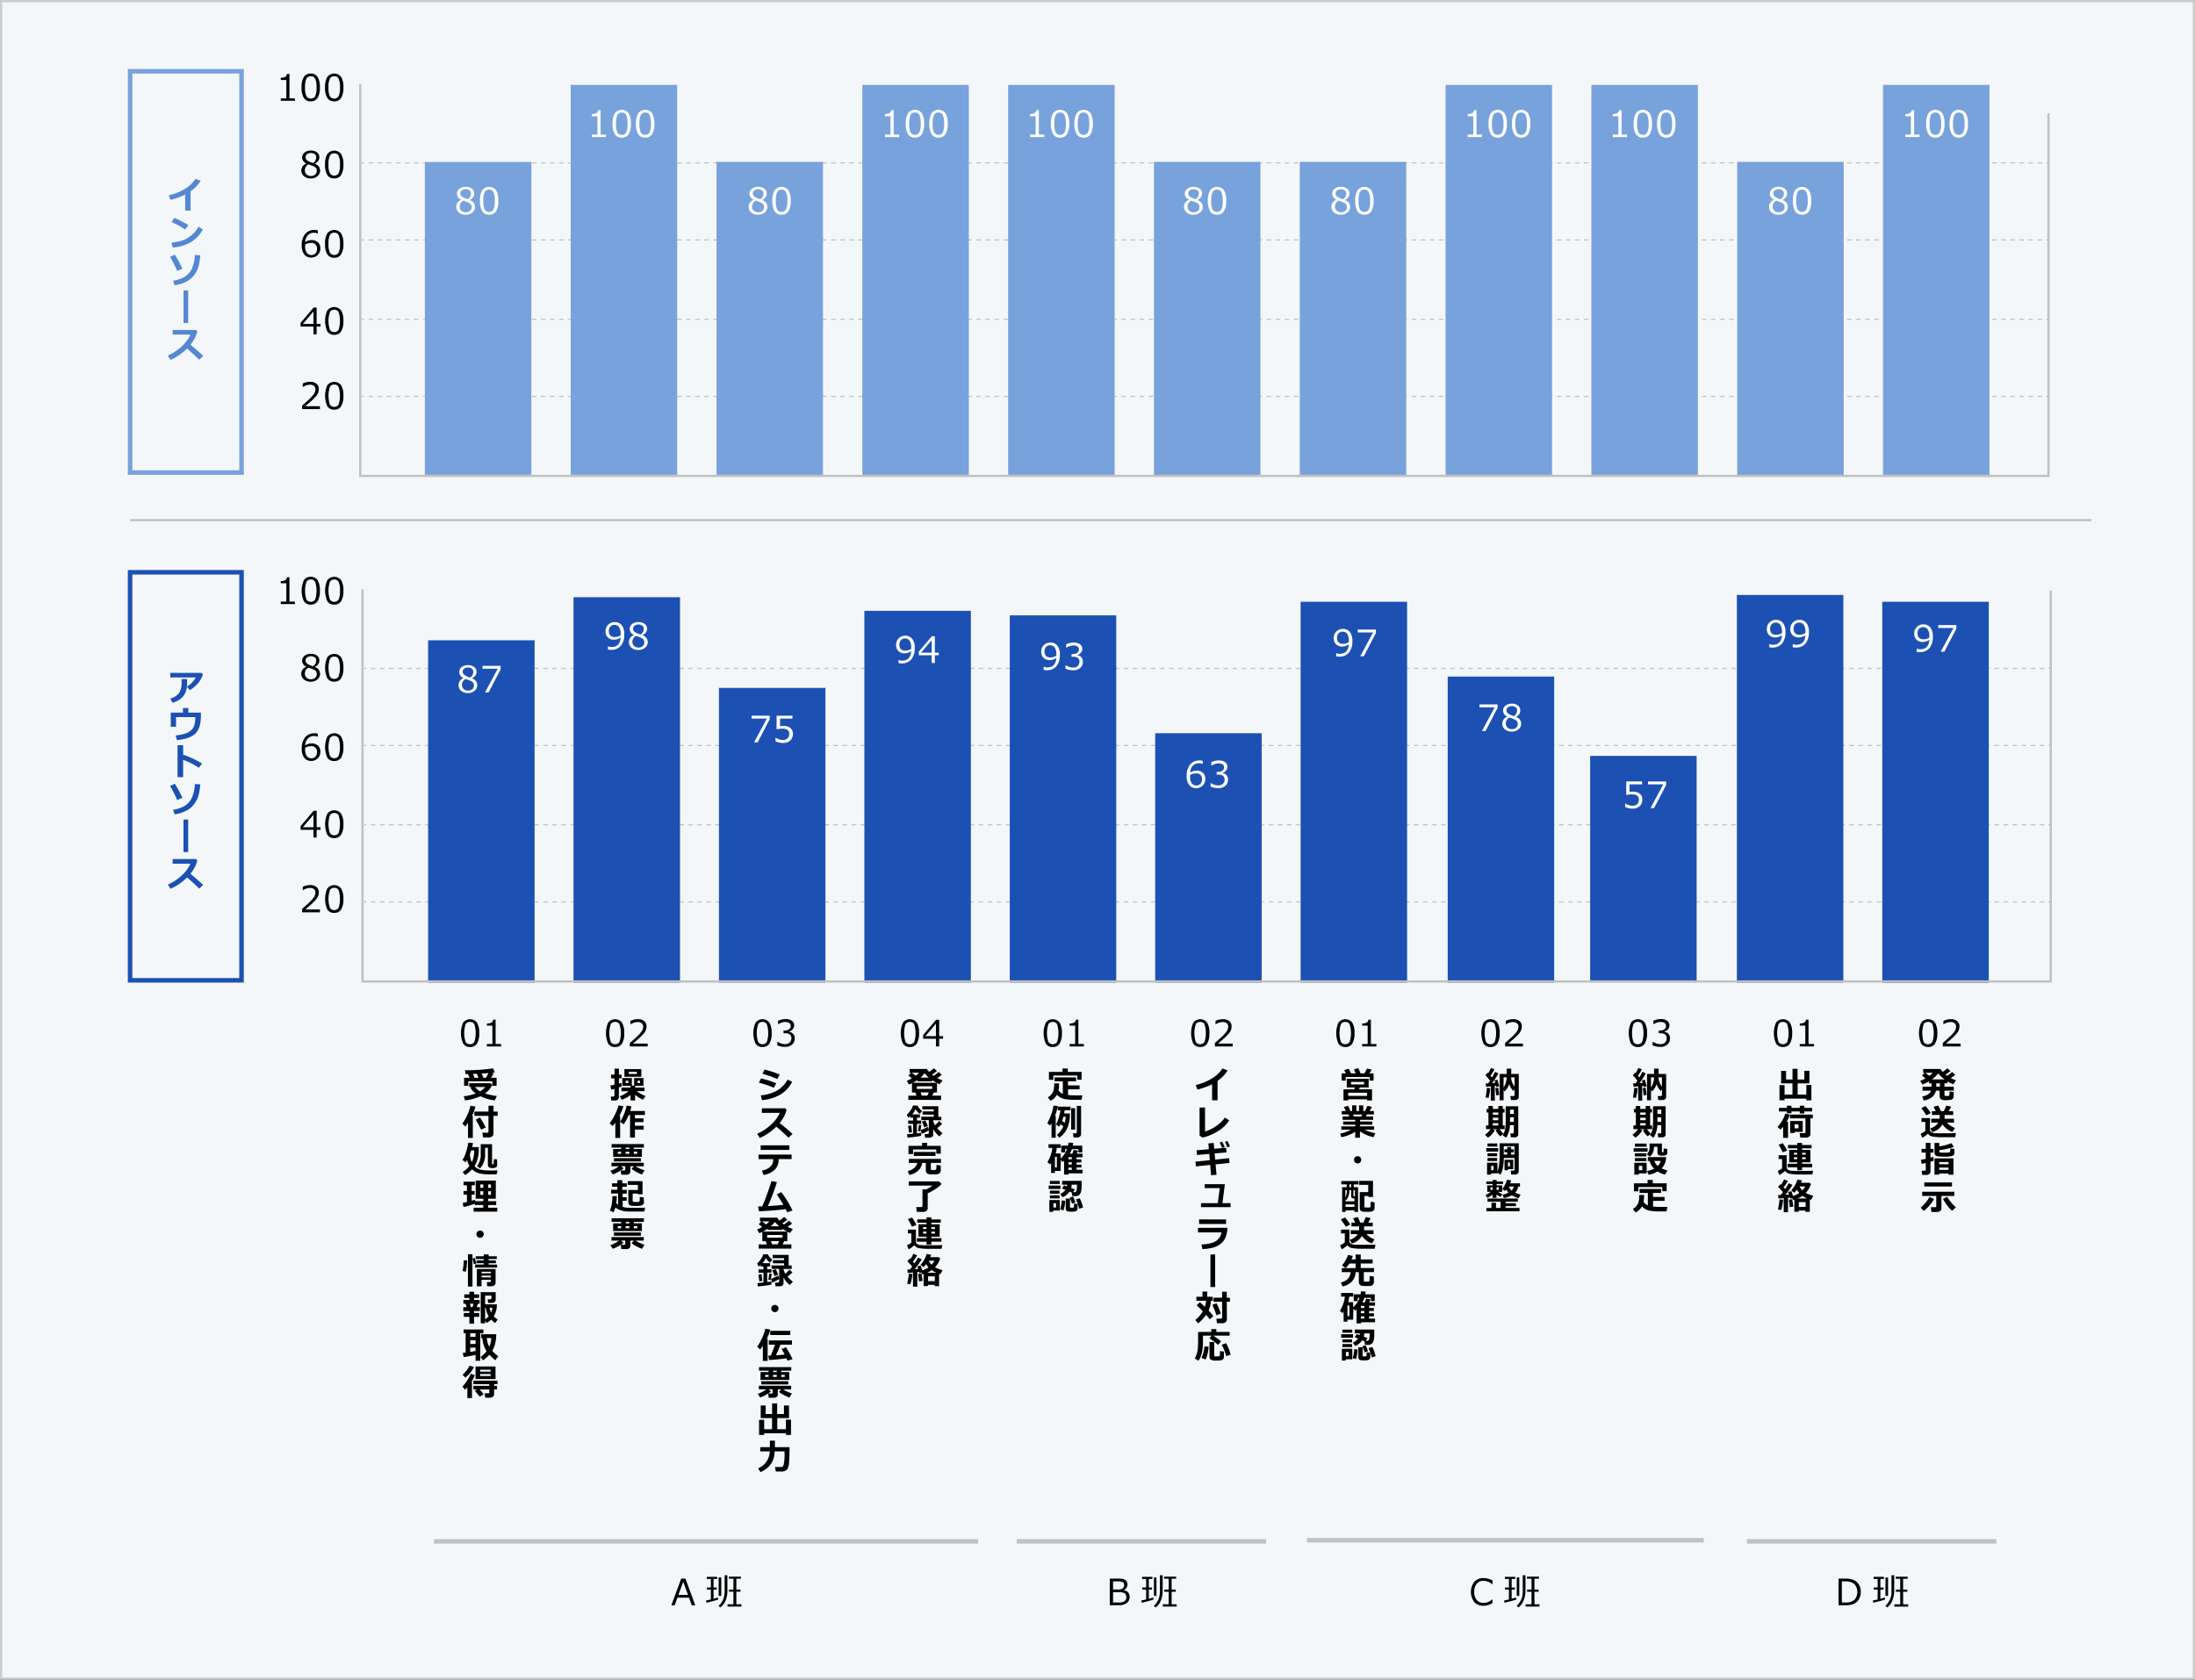 <svg xmlns="http://www.w3.org/2000/svg" viewBox="0 0 968 741"><rect x="0" y="0" width="968" height="741" fill="#333333" stroke="none"/><defs><style>.cls-1{fill:#f4f7f9;}.cls-2{fill:#ccc;}.cls-10,.cls-12,.cls-3,.cls-4,.cls-5,.cls-6{fill:none;stroke-miterlimit:10;}.cls-3{stroke:#78a2dc;}.cls-12,.cls-3,.cls-4{stroke-width:2px;}.cls-4{stroke:#1c51b3;}.cls-10,.cls-12,.cls-5,.cls-6{stroke:#c1c1c1;}.cls-5,.cls-6{stroke-width:0.5px;}.cls-6{stroke-dasharray:2 2;}.cls-7{fill:#1c51b3;}.cls-8{fill:#5488d3;}.cls-9{fill:#78a2dc;}.cls-11{fill:#fff;}</style></defs><g id="layout"><rect class="cls-1" x="0.5" y="0.5" width="967" height="740"/><path class="cls-2" d="M967,1V740H1V1H967m1-1H0V741H968V0Z" transform="translate(0 0)"/><rect class="cls-3" x="57.37" y="31.45" width="49.15" height="177"/><rect class="cls-4" x="57.37" y="252.45" width="49.15" height="180"/><line class="cls-5" x1="159.55" y1="71.85" x2="160.55" y2="71.85"/><line class="cls-6" x1="162.55" y1="71.85" x2="901.38" y2="71.85"/><line class="cls-5" x1="902.38" y1="71.85" x2="903.38" y2="71.85"/><line class="cls-5" x1="159.55" y1="105.85" x2="160.55" y2="105.85"/><line class="cls-6" x1="162.55" y1="105.85" x2="901.38" y2="105.85"/><line class="cls-5" x1="902.38" y1="105.85" x2="903.38" y2="105.85"/><line class="cls-5" x1="159.55" y1="140.85" x2="160.55" y2="140.85"/><line class="cls-6" x1="162.55" y1="140.85" x2="901.38" y2="140.85"/><line class="cls-5" x1="902.38" y1="140.85" x2="903.38" y2="140.85"/><line class="cls-5" x1="159.55" y1="174.85" x2="160.55" y2="174.85"/><line class="cls-6" x1="162.55" y1="174.85" x2="901.38" y2="174.85"/><line class="cls-5" x1="902.38" y1="174.85" x2="903.38" y2="174.85"/><path class="cls-7" d="M89.46,297.4a8.41,8.41,0,0,1-.82,2.09,10.58,10.58,0,0,1-2.17,2.82,13.38,13.38,0,0,1-2.8,2.15l-1.21-1.62a9.73,9.73,0,0,0,2.25-1.79,10.27,10.27,0,0,0,1.65-2.22H75.08v-2H88.74Zm-6.95,2.16v.38c0,1.07,0,2-.06,2.66a9.17,9.17,0,0,1-.43,2.25,7,7,0,0,1-1.18,2.23,7.84,7.84,0,0,1-2,1.77A11.18,11.18,0,0,1,76,310l-.85-1.89a6.76,6.76,0,0,0,3.93-2.56,8.48,8.48,0,0,0,1-4.52v-1.5Z" transform="translate(0 0)"/><path class="cls-7" d="M88.6,315.61q0,5.64-2.45,8T78,326.48l-.51-2.07a21.55,21.55,0,0,0,4.37-.86,6.58,6.58,0,0,0,2.32-1.35,5.17,5.17,0,0,0,1.24-1.54,7.57,7.57,0,0,0,.51-1.87,16.33,16.33,0,0,0,.18-2.45H77.63v4.25H75.31v-6.24h5.36v-2h2.39v2H88.6Z" transform="translate(0 0)"/><path class="cls-7" d="M89.13,336.84l-1.47,1.86a29.09,29.09,0,0,0-6.9-3.49v7.62H78.3V328.74h2.48v4.17A40.07,40.07,0,0,1,89.13,336.84Z" transform="translate(0 0)"/><path class="cls-7" d="M80.46,351.92l-2.32,1A51,51,0,0,0,75,346.73l2.1-1c1,1.67,1.63,2.72,1.85,3.15S79.66,350.32,80.46,351.92ZM88.31,346a29.12,29.12,0,0,1-.66,4.56,11.77,11.77,0,0,1-1.77,3.8,10.17,10.17,0,0,1-3.54,3.17A15.56,15.56,0,0,1,77,359.23l-.69-2a14.26,14.26,0,0,0,5-1.66,8.21,8.21,0,0,0,3.19-3.43,16.39,16.39,0,0,0,1.43-6.28Z" transform="translate(0 0)"/><path class="cls-7" d="M83,375.87H80.93V361.51H83Z" transform="translate(0 0)"/><path class="cls-7" d="M89.6,390.35,87.84,392c-.92-1-2.71-2.64-5.35-4.92a23.85,23.85,0,0,1-7.31,5L74,390.23a21.89,21.89,0,0,0,5.82-3.76A16.27,16.27,0,0,0,84,381H76.13v-2.05H86.39l.64.62a15,15,0,0,1-1.27,3.26A19.75,19.75,0,0,1,84,385.45Q87.33,388.19,89.6,390.35Z" transform="translate(0 0)"/><path class="cls-8" d="M84.06,92.9h-2.4V85.81a28.74,28.74,0,0,1-6.49,2.35l-.72-2a23.71,23.71,0,0,0,7.17-2.89,14.51,14.51,0,0,0,4.62-4.4l2.27.87a17.93,17.93,0,0,1-2.23,2.8,17.69,17.69,0,0,1-2.22,1.83Z" transform="translate(0 0)"/><path class="cls-8" d="M83.1,99.3l-1.43,1.93c-.77-.49-1.45-.91-2-1.25s-1.94-1-4-2.09l1.23-1.79A50,50,0,0,1,83.1,99.3Zm6.34,1.9a14.18,14.18,0,0,1-5.18,5.59,19.25,19.25,0,0,1-8.09,2.4L75.64,107a21.17,21.17,0,0,0,4.46-.81,11.88,11.88,0,0,0,3.12-1.5,16.09,16.09,0,0,0,2.28-1.88A15.11,15.11,0,0,0,87.56,100Z" transform="translate(0 0)"/><path class="cls-8" d="M80.46,118.52l-2.32,1A51,51,0,0,0,75,113.33l2.1-1c1,1.67,1.63,2.72,1.85,3.15S79.66,116.92,80.46,118.52Zm7.85-5.88a29.12,29.12,0,0,1-.66,4.56,11.77,11.77,0,0,1-1.77,3.8,10,10,0,0,1-3.54,3.16A15.35,15.35,0,0,1,77,125.83l-.69-2a14.47,14.47,0,0,0,5-1.66,8.27,8.27,0,0,0,3.19-3.43,16.39,16.39,0,0,0,1.43-6.28Z" transform="translate(0 0)"/><path class="cls-8" d="M83,142.47H80.93V128.11H83Z" transform="translate(0 0)"/><path class="cls-8" d="M89.6,157l-1.76,1.68c-.92-1-2.71-2.64-5.35-4.92a23.85,23.85,0,0,1-7.31,5L74,156.83a21.89,21.89,0,0,0,5.82-3.76A16.27,16.27,0,0,0,84,147.6H76.13v-2.05H86.39l.64.62a15,15,0,0,1-1.27,3.26A19.75,19.75,0,0,1,84,152.05Q87.33,154.79,89.6,157Z" transform="translate(0 0)"/><rect class="cls-9" x="187.37" y="71.45" width="46.96" height="138"/><rect class="cls-9" x="251.68" y="37.45" width="46.96" height="172"/><rect class="cls-9" x="315.98" y="71.39" width="46.96" height="138.07"/><rect class="cls-9" x="380.29" y="37.45" width="46.96" height="172"/><rect class="cls-9" x="444.59" y="37.45" width="46.96" height="172"/><rect class="cls-9" x="508.89" y="71.39" width="46.96" height="138.07"/><rect class="cls-9" x="637.5" y="37.45" width="46.96" height="172"/><rect class="cls-9" x="766.11" y="71.39" width="46.96" height="138.07"/><rect class="cls-9" x="573.2" y="71.39" width="46.96" height="138.07"/><rect class="cls-9" x="701.8" y="37.45" width="46.96" height="172"/><rect class="cls-9" x="830.41" y="37.45" width="46.96" height="172"/><polyline class="cls-10" points="158.88 36.95 158.88 209.95 903.38 209.95 903.38 49.95"/><path d="M130.09,266.46h-6.26v-1.08h2.45v-8.1h-2.45v-.95a3.86,3.86,0,0,0,2-.41,1.6,1.6,0,0,0,.7-1.28h1.11v10.74h2.4Z" transform="translate(0 0)"/><path d="M137.07,266.7a3.4,3.4,0,0,1-3.06-1.49,11.45,11.45,0,0,1,0-9.27,3.42,3.42,0,0,1,3.06-1.49,3.37,3.37,0,0,1,3,1.49,8.54,8.54,0,0,1,1,4.63,8.64,8.64,0,0,1-1,4.64A3.38,3.38,0,0,1,137.07,266.7Zm0-11.06a2.07,2.07,0,0,0-1.94,1.06,12.78,12.78,0,0,0,0,7.74,2.3,2.3,0,0,0,3.87,0,12.68,12.68,0,0,0,0-7.71A2,2,0,0,0,137.07,255.64Z" transform="translate(0 0)"/><path d="M147.4,266.7a3.39,3.39,0,0,1-3.05-1.49,11.45,11.45,0,0,1,0-9.27,3.86,3.86,0,0,1,6.09,0,8.54,8.54,0,0,1,1,4.63,8.64,8.64,0,0,1-1,4.64A3.39,3.39,0,0,1,147.4,266.7Zm0-11.06a2.09,2.09,0,0,0-1.94,1.06,12.78,12.78,0,0,0,0,7.74,2.31,2.31,0,0,0,3.88,0,8.83,8.83,0,0,0,.59-3.87,8.65,8.65,0,0,0-.59-3.84A2,2,0,0,0,147.4,255.64Z" transform="translate(0 0)"/><path class="cls-11" d="M203.38,88.21v-.09a3,3,0,0,1-1.87-2.63,2.72,2.72,0,0,1,1.08-2.21,4.27,4.27,0,0,1,2.74-.86,4.35,4.35,0,0,1,2.77.82,2.59,2.59,0,0,1,1.05,2.15,2.76,2.76,0,0,1-.52,1.61,3.49,3.49,0,0,1-1.44,1.17v.11a3.11,3.11,0,0,1,1.09,5.44,4.38,4.38,0,0,1-2.95,1,4.47,4.47,0,0,1-3-1,3.27,3.27,0,0,1,1.06-5.55Zm1,.28a2.89,2.89,0,0,0-1.65,2.63,2.37,2.37,0,0,0,.75,1.83,2.68,2.68,0,0,0,1.91.7,2.78,2.78,0,0,0,1.9-.61,2.12,2.12,0,0,0,.71-1.69,1.94,1.94,0,0,0-.32-1.16,2.48,2.48,0,0,0-.94-.75C206.28,89.24,205.5,88.92,204.33,88.49Zm3.37-3.1a1.72,1.72,0,0,0-.64-1.38,2.66,2.66,0,0,0-1.74-.54,2.63,2.63,0,0,0-1.68.51A1.56,1.56,0,0,0,203,85.3a1.77,1.77,0,0,0,.81,1.49,8.66,8.66,0,0,0,2.47,1.1A2.86,2.86,0,0,0,207.7,85.39Z" transform="translate(0 0)"/><path class="cls-11" d="M215.67,94.7a3.39,3.39,0,0,1-3-1.49,8.6,8.6,0,0,1-1-4.63,8.66,8.66,0,0,1,1-4.64,3.86,3.86,0,0,1,6.09,0,8.54,8.54,0,0,1,1,4.63,8.64,8.64,0,0,1-1,4.64A3.39,3.39,0,0,1,215.67,94.7Zm0-11.06a2.06,2.06,0,0,0-1.93,1.06,8.68,8.68,0,0,0-.6,3.88,8.6,8.6,0,0,0,.6,3.86,2.3,2.3,0,0,0,3.87,0,8.65,8.65,0,0,0,.6-3.87,8.62,8.62,0,0,0-.6-3.84A2,2,0,0,0,215.67,83.64Z" transform="translate(0 0)"/><path class="cls-11" d="M332.38,88.21v-.09a3,3,0,0,1-1.87-2.63,2.72,2.72,0,0,1,1.08-2.21,4.27,4.27,0,0,1,2.74-.86,4.35,4.35,0,0,1,2.77.82,2.59,2.59,0,0,1,1,2.15,2.76,2.76,0,0,1-.52,1.61,3.49,3.49,0,0,1-1.44,1.17v.11a3.11,3.11,0,0,1,1.09,5.44,4.38,4.38,0,0,1-2.95,1,4.47,4.47,0,0,1-3-1,3.27,3.27,0,0,1,1.06-5.55Zm.95.28a2.89,2.89,0,0,0-1.65,2.63,2.37,2.37,0,0,0,.75,1.83,2.68,2.68,0,0,0,1.91.7,2.78,2.78,0,0,0,1.9-.61,2.12,2.12,0,0,0,.71-1.69,1.94,1.94,0,0,0-.32-1.16,2.48,2.48,0,0,0-.94-.75C335.28,89.24,334.5,88.92,333.33,88.49Zm3.37-3.1a1.72,1.72,0,0,0-.64-1.38,2.66,2.66,0,0,0-1.74-.54,2.63,2.63,0,0,0-1.68.51A1.56,1.56,0,0,0,332,85.3a1.77,1.77,0,0,0,.81,1.49,8.66,8.66,0,0,0,2.47,1.1A2.86,2.86,0,0,0,336.7,85.39Z" transform="translate(0 0)"/><path class="cls-11" d="M344.67,94.7a3.39,3.39,0,0,1-3.05-1.49,8.6,8.6,0,0,1-1-4.63,8.66,8.66,0,0,1,1-4.64,3.86,3.86,0,0,1,6.09,0,8.54,8.54,0,0,1,1,4.63,8.64,8.64,0,0,1-1,4.64A3.39,3.39,0,0,1,344.67,94.7Zm0-11.06a2.06,2.06,0,0,0-1.93,1.06,8.68,8.68,0,0,0-.6,3.88,8.6,8.6,0,0,0,.6,3.86,2.3,2.3,0,0,0,3.87,0,8.65,8.65,0,0,0,.6-3.87,8.62,8.62,0,0,0-.6-3.84A2,2,0,0,0,344.67,83.64Z" transform="translate(0 0)"/><path class="cls-11" d="M524.38,88.21v-.09a3,3,0,0,1-1.87-2.63,2.72,2.72,0,0,1,1.08-2.21,4.27,4.27,0,0,1,2.74-.86,4.35,4.35,0,0,1,2.77.82,2.59,2.59,0,0,1,1,2.15,2.76,2.76,0,0,1-.52,1.61,3.49,3.49,0,0,1-1.44,1.17v.11a3.11,3.11,0,0,1,1.09,5.44,4.38,4.38,0,0,1-2.95,1,4.47,4.47,0,0,1-3-1,3.27,3.27,0,0,1,1.06-5.55Zm1,.28a2.89,2.89,0,0,0-1.65,2.63,2.37,2.37,0,0,0,.75,1.83,2.68,2.68,0,0,0,1.91.7,2.78,2.78,0,0,0,1.9-.61,2.12,2.12,0,0,0,.71-1.69,1.94,1.94,0,0,0-.32-1.16,2.48,2.48,0,0,0-.94-.75C527.28,89.24,526.5,88.92,525.33,88.49Zm3.37-3.1a1.72,1.72,0,0,0-.64-1.38,2.66,2.66,0,0,0-1.74-.54,2.63,2.63,0,0,0-1.68.51A1.56,1.56,0,0,0,524,85.3a1.77,1.77,0,0,0,.81,1.49,8.66,8.66,0,0,0,2.47,1.1A2.86,2.86,0,0,0,528.7,85.39Z" transform="translate(0 0)"/><path class="cls-11" d="M536.67,94.7a3.39,3.39,0,0,1-3-1.49,8.6,8.6,0,0,1-1-4.63,8.66,8.66,0,0,1,1-4.64,3.86,3.86,0,0,1,6.09,0,8.54,8.54,0,0,1,1,4.63,8.64,8.64,0,0,1-1,4.64A3.39,3.39,0,0,1,536.67,94.7Zm0-11.06a2.06,2.06,0,0,0-1.93,1.06,8.68,8.68,0,0,0-.6,3.88,8.6,8.6,0,0,0,.6,3.86,2.3,2.3,0,0,0,3.87,0,8.65,8.65,0,0,0,.6-3.87,8.62,8.62,0,0,0-.6-3.84A2,2,0,0,0,536.67,83.64Z" transform="translate(0 0)"/><path class="cls-11" d="M589.38,88.21v-.09a3,3,0,0,1-1.87-2.63,2.72,2.72,0,0,1,1.08-2.21,4.27,4.27,0,0,1,2.74-.86,4.35,4.35,0,0,1,2.77.82,2.59,2.59,0,0,1,1,2.15,2.76,2.76,0,0,1-.52,1.61,3.49,3.49,0,0,1-1.44,1.17v.11a3.11,3.11,0,0,1,1.09,5.44,4.38,4.38,0,0,1-2.95,1,4.47,4.47,0,0,1-3-1,3.27,3.27,0,0,1,1.06-5.55Zm1,.28a2.89,2.89,0,0,0-1.65,2.63,2.37,2.37,0,0,0,.75,1.83,2.68,2.68,0,0,0,1.91.7,2.78,2.78,0,0,0,1.9-.61,2.12,2.12,0,0,0,.71-1.69,1.94,1.94,0,0,0-.32-1.16,2.48,2.48,0,0,0-.94-.75C592.28,89.24,591.5,88.92,590.33,88.49Zm3.37-3.1a1.72,1.72,0,0,0-.64-1.38,2.66,2.66,0,0,0-1.74-.54,2.63,2.63,0,0,0-1.68.51A1.56,1.56,0,0,0,589,85.3a1.77,1.77,0,0,0,.81,1.49,8.66,8.66,0,0,0,2.47,1.1A2.86,2.86,0,0,0,593.7,85.39Z" transform="translate(0 0)"/><path class="cls-11" d="M601.67,94.7a3.39,3.39,0,0,1-3-1.49,8.6,8.6,0,0,1-1-4.63,8.66,8.66,0,0,1,1-4.64,3.86,3.86,0,0,1,6.09,0,8.54,8.54,0,0,1,1,4.63,8.64,8.64,0,0,1-1,4.64A3.39,3.39,0,0,1,601.67,94.7Zm0-11.06a2.06,2.06,0,0,0-1.93,1.06,8.68,8.68,0,0,0-.6,3.88,8.6,8.6,0,0,0,.6,3.86,2.3,2.3,0,0,0,3.87,0,8.65,8.65,0,0,0,.6-3.87,8.62,8.62,0,0,0-.6-3.84A2,2,0,0,0,601.67,83.64Z" transform="translate(0 0)"/><path class="cls-11" d="M782.38,88.21v-.09a3,3,0,0,1-1.87-2.63,2.72,2.72,0,0,1,1.08-2.21,4.27,4.27,0,0,1,2.74-.86,4.35,4.35,0,0,1,2.77.82,2.59,2.59,0,0,1,1,2.15,2.76,2.76,0,0,1-.52,1.61,3.49,3.49,0,0,1-1.44,1.17v.11a3.11,3.11,0,0,1,1.09,5.44,4.38,4.38,0,0,1-2.95,1,4.47,4.47,0,0,1-3-1,3.27,3.27,0,0,1,1.06-5.55Zm1,.28a2.89,2.89,0,0,0-1.65,2.63,2.37,2.37,0,0,0,.75,1.83,2.68,2.68,0,0,0,1.91.7,2.78,2.78,0,0,0,1.9-.61,2.12,2.12,0,0,0,.71-1.69,1.94,1.94,0,0,0-.32-1.16,2.48,2.48,0,0,0-.94-.75C785.28,89.24,784.5,88.92,783.33,88.49Zm3.37-3.1a1.72,1.72,0,0,0-.64-1.38,2.66,2.66,0,0,0-1.74-.54,2.63,2.63,0,0,0-1.68.51A1.56,1.56,0,0,0,782,85.3a1.77,1.77,0,0,0,.81,1.49,8.66,8.66,0,0,0,2.47,1.1A2.86,2.86,0,0,0,786.7,85.39Z" transform="translate(0 0)"/><path class="cls-11" d="M794.67,94.7a3.39,3.39,0,0,1-3-1.49,8.6,8.6,0,0,1-1-4.63,8.66,8.66,0,0,1,1-4.64,3.86,3.86,0,0,1,6.09,0,8.54,8.54,0,0,1,1,4.63,8.64,8.64,0,0,1-1,4.64A3.39,3.39,0,0,1,794.67,94.7Zm0-11.06a2.06,2.06,0,0,0-1.93,1.06,8.68,8.68,0,0,0-.6,3.88,8.6,8.6,0,0,0,.6,3.86,2.3,2.3,0,0,0,3.87,0,8.65,8.65,0,0,0,.6-3.87,8.62,8.62,0,0,0-.6-3.84A2,2,0,0,0,794.67,83.64Z" transform="translate(0 0)"/><path class="cls-11" d="M267.23,60.46H261V59.38h2.46v-8.1H261v-1a3.91,3.91,0,0,0,2.06-.41,1.59,1.59,0,0,0,.69-1.28h1.11V59.38h2.41Z" transform="translate(0 0)"/><path class="cls-11" d="M274.2,60.7a3.38,3.38,0,0,1-3.05-1.49,8.51,8.51,0,0,1-1-4.63,8.66,8.66,0,0,1,1-4.64,3.86,3.86,0,0,1,6.09,0,8.55,8.55,0,0,1,1,4.63,8.65,8.65,0,0,1-1,4.64A3.39,3.39,0,0,1,274.2,60.7Zm0-11.06a2.08,2.08,0,0,0-1.94,1.06,8.68,8.68,0,0,0-.6,3.88,8.6,8.6,0,0,0,.6,3.86,2.06,2.06,0,0,0,1.94,1.06,2,2,0,0,0,1.93-1.06,8.65,8.65,0,0,0,.6-3.87,8.8,8.8,0,0,0-.59-3.84A2,2,0,0,0,274.2,49.64Z" transform="translate(0 0)"/><path class="cls-11" d="M284.54,60.7a3.4,3.4,0,0,1-3.06-1.49,8.61,8.61,0,0,1-1-4.63,8.57,8.57,0,0,1,1-4.64,3.86,3.86,0,0,1,6.09,0,8.64,8.64,0,0,1,1,4.63,8.54,8.54,0,0,1-1,4.64A3.38,3.38,0,0,1,284.54,60.7Zm0-11.06a2.08,2.08,0,0,0-1.94,1.06,8.68,8.68,0,0,0-.6,3.88,8.6,8.6,0,0,0,.6,3.86,2.3,2.3,0,0,0,3.87,0,8.65,8.65,0,0,0,.6-3.87,8.62,8.62,0,0,0-.6-3.84A2,2,0,0,0,284.54,49.64Z" transform="translate(0 0)"/><path class="cls-11" d="M396.54,60.46h-6.27V59.38h2.45v-8.1h-2.45v-1a3.86,3.86,0,0,0,2.05-.41,1.57,1.57,0,0,0,.7-1.28h1.11V59.38h2.41Z" transform="translate(0 0)"/><path class="cls-11" d="M403.51,60.7a3.4,3.4,0,0,1-3.06-1.49,8.6,8.6,0,0,1-1-4.63,8.56,8.56,0,0,1,1-4.64,3.85,3.85,0,0,1,6.08,0,8.54,8.54,0,0,1,1,4.63,8.64,8.64,0,0,1-1,4.64A3.38,3.38,0,0,1,403.51,60.7Zm0-11.06a2.08,2.08,0,0,0-1.94,1.06,8.68,8.68,0,0,0-.6,3.88,8.6,8.6,0,0,0,.6,3.86,2.3,2.3,0,0,0,3.87,0,8.65,8.65,0,0,0,.6-3.87,8.62,8.62,0,0,0-.6-3.84A2,2,0,0,0,403.51,49.64Z" transform="translate(0 0)"/><path class="cls-11" d="M413.84,60.7a3.39,3.39,0,0,1-3-1.49,8.6,8.6,0,0,1-1-4.63,8.66,8.66,0,0,1,1-4.64,3.86,3.86,0,0,1,6.09,0,8.54,8.54,0,0,1,1,4.63,8.64,8.64,0,0,1-1,4.64A3.39,3.39,0,0,1,413.84,60.7Zm0-11.06a2.06,2.06,0,0,0-1.93,1.06,8.5,8.5,0,0,0-.61,3.88,8.43,8.43,0,0,0,.61,3.86,2.3,2.3,0,0,0,3.87,0,8.83,8.83,0,0,0,.59-3.87,8.65,8.65,0,0,0-.59-3.84A2,2,0,0,0,413.84,49.64Z" transform="translate(0 0)"/><path class="cls-11" d="M460.54,60.46h-6.27V59.38h2.45v-8.1h-2.45v-1a3.86,3.86,0,0,0,2.05-.41,1.57,1.57,0,0,0,.7-1.28h1.11V59.38h2.41Z" transform="translate(0 0)"/><path class="cls-11" d="M467.51,60.7a3.4,3.4,0,0,1-3.06-1.49,8.6,8.6,0,0,1-1-4.63,8.56,8.56,0,0,1,1-4.64,3.85,3.85,0,0,1,6.08,0,8.54,8.54,0,0,1,1,4.63,8.64,8.64,0,0,1-1,4.64A3.38,3.38,0,0,1,467.51,60.7Zm0-11.06a2.08,2.08,0,0,0-1.94,1.06,8.68,8.68,0,0,0-.6,3.88,8.6,8.6,0,0,0,.6,3.86,2.3,2.3,0,0,0,3.87,0,8.65,8.65,0,0,0,.6-3.87,8.62,8.62,0,0,0-.6-3.84A2,2,0,0,0,467.51,49.64Z" transform="translate(0 0)"/><path class="cls-11" d="M477.84,60.7a3.39,3.39,0,0,1-3-1.49,8.6,8.6,0,0,1-1-4.63,8.66,8.66,0,0,1,1-4.64,3.86,3.86,0,0,1,6.09,0,8.54,8.54,0,0,1,1,4.63,8.64,8.64,0,0,1-1,4.64A3.39,3.39,0,0,1,477.84,60.7Zm0-11.06a2.06,2.06,0,0,0-1.93,1.06,8.5,8.5,0,0,0-.61,3.88,8.43,8.43,0,0,0,.61,3.86,2.3,2.3,0,0,0,3.87,0,8.83,8.83,0,0,0,.59-3.87,8.65,8.65,0,0,0-.59-3.84A2,2,0,0,0,477.84,49.64Z" transform="translate(0 0)"/><path class="cls-11" d="M653.54,60.46h-6.27V59.38h2.45v-8.1h-2.45v-1a3.86,3.86,0,0,0,2.05-.41,1.57,1.57,0,0,0,.7-1.28h1.11V59.38h2.41Z" transform="translate(0 0)"/><path class="cls-11" d="M660.51,60.7a3.4,3.4,0,0,1-3.06-1.49,8.6,8.6,0,0,1-1-4.63,8.56,8.56,0,0,1,1-4.64,3.85,3.85,0,0,1,6.08,0,8.54,8.54,0,0,1,1,4.63,8.64,8.64,0,0,1-1,4.64A3.38,3.38,0,0,1,660.51,60.7Zm0-11.06a2.08,2.08,0,0,0-1.94,1.06,8.68,8.68,0,0,0-.6,3.88,8.6,8.6,0,0,0,.6,3.86,2.3,2.3,0,0,0,3.87,0,8.65,8.65,0,0,0,.6-3.87,8.62,8.62,0,0,0-.6-3.84A2,2,0,0,0,660.51,49.64Z" transform="translate(0 0)"/><path class="cls-11" d="M670.84,60.7a3.39,3.39,0,0,1-3.05-1.49,8.6,8.6,0,0,1-1-4.63,8.66,8.66,0,0,1,1-4.64,3.86,3.86,0,0,1,6.09,0,8.54,8.54,0,0,1,1,4.63,8.64,8.64,0,0,1-1,4.64A3.39,3.39,0,0,1,670.84,60.7Zm0-11.06a2.06,2.06,0,0,0-1.93,1.06,8.5,8.5,0,0,0-.61,3.88,8.43,8.43,0,0,0,.61,3.86,2.3,2.3,0,0,0,3.87,0,8.83,8.83,0,0,0,.59-3.87,8.65,8.65,0,0,0-.59-3.84A2,2,0,0,0,670.84,49.64Z" transform="translate(0 0)"/><path class="cls-11" d="M717.54,60.46h-6.27V59.38h2.45v-8.1h-2.45v-1a3.86,3.86,0,0,0,2.05-.41,1.57,1.57,0,0,0,.7-1.28h1.11V59.38h2.41Z" transform="translate(0 0)"/><path class="cls-11" d="M724.51,60.7a3.4,3.4,0,0,1-3.06-1.49,8.6,8.6,0,0,1-1-4.63,8.56,8.56,0,0,1,1-4.64,3.85,3.85,0,0,1,6.08,0,8.54,8.54,0,0,1,1,4.63,8.64,8.64,0,0,1-1,4.64A3.38,3.38,0,0,1,724.51,60.7Zm0-11.06a2.08,2.08,0,0,0-1.94,1.06,8.68,8.68,0,0,0-.6,3.88,8.6,8.6,0,0,0,.6,3.86,2.3,2.3,0,0,0,3.87,0,8.65,8.65,0,0,0,.6-3.87,8.62,8.62,0,0,0-.6-3.84A2,2,0,0,0,724.51,49.64Z" transform="translate(0 0)"/><path class="cls-11" d="M734.84,60.7a3.39,3.39,0,0,1-3.05-1.49,8.6,8.6,0,0,1-1-4.63,8.66,8.66,0,0,1,1-4.64,3.86,3.86,0,0,1,6.09,0,8.54,8.54,0,0,1,1,4.63,8.64,8.64,0,0,1-1,4.64A3.39,3.39,0,0,1,734.84,60.7Zm0-11.06a2.06,2.06,0,0,0-1.93,1.06,8.5,8.5,0,0,0-.61,3.88,8.43,8.43,0,0,0,.61,3.86,2.3,2.3,0,0,0,3.87,0,8.83,8.83,0,0,0,.59-3.87,8.65,8.65,0,0,0-.59-3.84A2,2,0,0,0,734.84,49.64Z" transform="translate(0 0)"/><path class="cls-11" d="M846.54,60.46h-6.27V59.38h2.45v-8.1h-2.45v-1a3.86,3.86,0,0,0,2.05-.41,1.57,1.57,0,0,0,.7-1.28h1.11V59.38h2.41Z" transform="translate(0 0)"/><path class="cls-11" d="M853.51,60.7a3.4,3.4,0,0,1-3.06-1.49,8.6,8.6,0,0,1-1-4.63,8.56,8.56,0,0,1,1-4.64,3.85,3.85,0,0,1,6.08,0,8.54,8.54,0,0,1,1,4.63,8.64,8.64,0,0,1-1,4.64A3.38,3.38,0,0,1,853.51,60.7Zm0-11.06a2.08,2.08,0,0,0-1.94,1.06,8.68,8.68,0,0,0-.6,3.88,8.6,8.6,0,0,0,.6,3.86,2.3,2.3,0,0,0,3.87,0,8.65,8.65,0,0,0,.6-3.87,8.62,8.62,0,0,0-.6-3.84A2,2,0,0,0,853.51,49.64Z" transform="translate(0 0)"/><path class="cls-11" d="M863.84,60.7a3.39,3.39,0,0,1-3.05-1.49,8.6,8.6,0,0,1-1-4.63,8.66,8.66,0,0,1,1-4.64,3.86,3.86,0,0,1,6.09,0,8.54,8.54,0,0,1,1,4.63,8.64,8.64,0,0,1-1,4.64A3.39,3.39,0,0,1,863.84,60.7Zm0-11.06a2.06,2.06,0,0,0-1.93,1.06,8.5,8.5,0,0,0-.61,3.88,8.43,8.43,0,0,0,.61,3.86,2.3,2.3,0,0,0,3.87,0,8.83,8.83,0,0,0,.59-3.87,8.65,8.65,0,0,0-.59-3.84A2,2,0,0,0,863.84,49.64Z" transform="translate(0 0)"/><path d="M135.1,294.21v-.09a3,3,0,0,1-1.86-2.63,2.72,2.72,0,0,1,1.08-2.21,4.26,4.26,0,0,1,2.74-.86,4.35,4.35,0,0,1,2.77.82,2.59,2.59,0,0,1,1,2.15,2.76,2.76,0,0,1-.52,1.61,3.59,3.59,0,0,1-1.44,1.18v.1a3.11,3.11,0,0,1,1.09,5.44,4.39,4.39,0,0,1-2.95,1,4.47,4.47,0,0,1-3-1,3.26,3.26,0,0,1,1-5.55Zm1,.29a2.87,2.87,0,0,0-1.65,2.62,2.37,2.37,0,0,0,.75,1.83,2.68,2.68,0,0,0,1.91.7A2.78,2.78,0,0,0,139,299a2.11,2.11,0,0,0,.7-1.68,1.89,1.89,0,0,0-.32-1.17,2.37,2.37,0,0,0-.93-.75C138,295.24,137.22,294.92,136.06,294.5Zm3.37-3.11a1.7,1.7,0,0,0-.65-1.38,3,3,0,0,0-3.41,0,1.57,1.57,0,0,0-.66,1.32,1.76,1.76,0,0,0,.82,1.49,8.66,8.66,0,0,0,2.47,1.1A2.86,2.86,0,0,0,139.43,291.39Z" transform="translate(0 0)"/><path d="M147.4,300.7a3.39,3.39,0,0,1-3.05-1.49,11.45,11.45,0,0,1,0-9.27,3.86,3.86,0,0,1,6.09,0,8.54,8.54,0,0,1,1,4.63,8.64,8.64,0,0,1-1,4.64A3.39,3.39,0,0,1,147.4,300.7Zm0-11.06a2.06,2.06,0,0,0-1.93,1.06,12.58,12.58,0,0,0,0,7.74,2.3,2.3,0,0,0,3.87,0,12.89,12.89,0,0,0,0-7.71A2,2,0,0,0,147.4,289.64Z" transform="translate(0 0)"/><path d="M140.14,323.65V325h-.09a3.51,3.51,0,0,0-1.53-.32,3.62,3.62,0,0,0-2.76,1.1,4.9,4.9,0,0,0-1.2,3.05,5.55,5.55,0,0,1,2.87-.88,4,4,0,0,1,2.78.95,3.45,3.45,0,0,1,1.07,2.72,3.93,3.93,0,0,1-4,4.05,3.72,3.72,0,0,1-3.1-1.39,6.29,6.29,0,0,1-1.11-4,7.71,7.71,0,0,1,1.48-5,5.17,5.17,0,0,1,4.23-1.8A4.57,4.57,0,0,1,140.14,323.65Zm-5.58,6.21q0,.64,0,.78a4.91,4.91,0,0,0,.72,2.87,2.58,2.58,0,0,0,3.86.27,3,3,0,0,0,.67-2.07,2.35,2.35,0,0,0-2.73-2.53A5,5,0,0,0,134.56,329.86Z" transform="translate(0 0)"/><path d="M147.4,335.7a3.39,3.39,0,0,1-3.05-1.49,11.45,11.45,0,0,1,0-9.27,3.86,3.86,0,0,1,6.09,0,8.54,8.54,0,0,1,1,4.63,8.64,8.64,0,0,1-1,4.64A3.39,3.39,0,0,1,147.4,335.7Zm0-11.06a2.06,2.06,0,0,0-1.93,1.06,12.58,12.58,0,0,0,0,7.74,2.3,2.3,0,0,0,3.87,0,12.89,12.89,0,0,0,0-7.71A2,2,0,0,0,147.4,324.64Z" transform="translate(0 0)"/><path d="M141.37,366.07h-1.73v3.39h-1.4v-3.39h-5.67v-1.64l5.73-6.75h1.34v7.23h1.73Zm-3.13-1.16V359.4l-4.68,5.51Z" transform="translate(0 0)"/><path d="M147.4,369.7a3.39,3.39,0,0,1-3.05-1.49,11.45,11.45,0,0,1,0-9.27,3.86,3.86,0,0,1,6.09,0,8.54,8.54,0,0,1,1,4.63,8.64,8.64,0,0,1-1,4.64A3.39,3.39,0,0,1,147.4,369.7Zm0-11.06a2.06,2.06,0,0,0-1.93,1.06,12.58,12.58,0,0,0,0,7.74,2.3,2.3,0,0,0,3.87,0,12.89,12.89,0,0,0,0-7.71A2,2,0,0,0,147.4,358.64Z" transform="translate(0 0)"/><path d="M141.1,402.46h-7.87v-1.53c.83-.72,1.77-1.55,2.81-2.5a16.33,16.33,0,0,0,2.31-2.52,3.74,3.74,0,0,0,.76-2.17,1.87,1.87,0,0,0-.63-1.5,2.61,2.61,0,0,0-1.73-.54,5.72,5.72,0,0,0-3.15,1h-.08v-1.52a7.51,7.51,0,0,1,3.26-.75,4.25,4.25,0,0,1,2.81.86,2.93,2.93,0,0,1,1,2.36,4.3,4.3,0,0,1-.26,1.52,4.79,4.79,0,0,1-.82,1.42c-.37.46-.81.94-1.32,1.46s-1.7,1.56-3.56,3.14h6.45Z" transform="translate(0 0)"/><path d="M147.4,402.7a3.39,3.39,0,0,1-3.05-1.49,11.45,11.45,0,0,1,0-9.27,3.86,3.86,0,0,1,6.09,0,8.54,8.54,0,0,1,1,4.63,8.64,8.64,0,0,1-1,4.64A3.39,3.39,0,0,1,147.4,402.7Zm0-11.06a2.06,2.06,0,0,0-1.93,1.06,12.58,12.58,0,0,0,0,7.74,2.3,2.3,0,0,0,3.87,0,12.89,12.89,0,0,0,0-7.71A2,2,0,0,0,147.4,391.64Z" transform="translate(0 0)"/><path d="M130.09,44.46h-6.26V43.38h2.45v-8.1h-2.45v-1a3.86,3.86,0,0,0,2-.41,1.6,1.6,0,0,0,.7-1.28h1.11V43.38h2.4Z" transform="translate(0 0)"/><path d="M137.07,44.7A3.4,3.4,0,0,1,134,43.21a8.6,8.6,0,0,1-1-4.63,8.66,8.66,0,0,1,1-4.64,3.42,3.42,0,0,1,3.06-1.49,3.37,3.37,0,0,1,3,1.49,8.54,8.54,0,0,1,1,4.63,8.64,8.64,0,0,1-1,4.64A3.38,3.38,0,0,1,137.07,44.7Zm0-11.06a2.07,2.07,0,0,0-1.94,1.06,8.68,8.68,0,0,0-.6,3.88,8.6,8.6,0,0,0,.6,3.86,2.3,2.3,0,0,0,3.87,0,8.65,8.65,0,0,0,.6-3.87,8.62,8.62,0,0,0-.6-3.84A2,2,0,0,0,137.07,33.64Z" transform="translate(0 0)"/><path d="M147.4,44.7a3.39,3.39,0,0,1-3.05-1.49,8.6,8.6,0,0,1-1-4.63,8.66,8.66,0,0,1,1-4.64,3.86,3.86,0,0,1,6.09,0,8.54,8.54,0,0,1,1,4.63,8.64,8.64,0,0,1-1,4.64A3.39,3.39,0,0,1,147.4,44.7Zm0-11.06a2.09,2.09,0,0,0-1.94,1.06,8.68,8.68,0,0,0-.6,3.88,8.6,8.6,0,0,0,.6,3.86,2.31,2.31,0,0,0,3.88,0,8.83,8.83,0,0,0,.59-3.87,8.65,8.65,0,0,0-.59-3.84A2,2,0,0,0,147.4,33.64Z" transform="translate(0 0)"/><path d="M135.1,72.21v-.09a3,3,0,0,1-1.86-2.63,2.72,2.72,0,0,1,1.08-2.21,4.26,4.26,0,0,1,2.74-.86,4.35,4.35,0,0,1,2.77.82,2.59,2.59,0,0,1,1,2.15,2.76,2.76,0,0,1-.52,1.61,3.49,3.49,0,0,1-1.44,1.17v.11A3.11,3.11,0,0,1,140,77.72a4.39,4.39,0,0,1-2.95,1,4.47,4.47,0,0,1-3-1,3.26,3.26,0,0,1,1-5.55Zm1,.28a2.89,2.89,0,0,0-1.65,2.63,2.37,2.37,0,0,0,.75,1.83,2.68,2.68,0,0,0,1.91.7A2.78,2.78,0,0,0,139,77a2.12,2.12,0,0,0,.7-1.69,1.88,1.88,0,0,0-.32-1.16,2.37,2.37,0,0,0-.93-.75C138,73.24,137.22,72.92,136.06,72.49Zm3.37-3.1a1.7,1.7,0,0,0-.65-1.38,3,3,0,0,0-3.41,0,1.57,1.57,0,0,0-.66,1.32,1.76,1.76,0,0,0,.82,1.49,8.66,8.66,0,0,0,2.47,1.1A2.86,2.86,0,0,0,139.43,69.39Z" transform="translate(0 0)"/><path d="M147.4,78.7a3.39,3.39,0,0,1-3.05-1.49,8.6,8.6,0,0,1-1-4.63,8.66,8.66,0,0,1,1-4.64,3.86,3.86,0,0,1,6.09,0,8.54,8.54,0,0,1,1,4.63,8.64,8.64,0,0,1-1,4.64A3.39,3.39,0,0,1,147.4,78.7Zm0-11.06a2.06,2.06,0,0,0-1.93,1.06,8.5,8.5,0,0,0-.61,3.88,8.43,8.43,0,0,0,.61,3.86,2.3,2.3,0,0,0,3.87,0,8.69,8.69,0,0,0,.59-3.87,8.65,8.65,0,0,0-.59-3.84A2,2,0,0,0,147.4,67.64Z" transform="translate(0 0)"/><path d="M140.14,101.65V103h-.09a3.51,3.51,0,0,0-1.53-.32,3.62,3.62,0,0,0-2.76,1.1,4.9,4.9,0,0,0-1.2,3,5.55,5.55,0,0,1,2.87-.88,4,4,0,0,1,2.78,1,3.45,3.45,0,0,1,1.07,2.72,3.93,3.93,0,0,1-4,4,3.72,3.72,0,0,1-3.1-1.39,6.29,6.29,0,0,1-1.11-4,7.71,7.71,0,0,1,1.48-5,5.17,5.17,0,0,1,4.23-1.8A4.57,4.57,0,0,1,140.14,101.65Zm-5.58,6.21q0,.65,0,.78a4.91,4.91,0,0,0,.72,2.87,2.58,2.58,0,0,0,3.86.27,3,3,0,0,0,.67-2.07,2.37,2.37,0,0,0-2.73-2.54A5,5,0,0,0,134.56,107.86Z" transform="translate(0 0)"/><path d="M147.4,113.7a3.39,3.39,0,0,1-3.05-1.49,8.6,8.6,0,0,1-1-4.63,8.66,8.66,0,0,1,1-4.64,3.86,3.86,0,0,1,6.09,0,8.54,8.54,0,0,1,1,4.63,8.64,8.64,0,0,1-1,4.64A3.39,3.39,0,0,1,147.4,113.7Zm0-11.06a2.06,2.06,0,0,0-1.93,1.06,8.5,8.5,0,0,0-.61,3.88,8.43,8.43,0,0,0,.61,3.86,2.3,2.3,0,0,0,3.87,0,8.69,8.69,0,0,0,.59-3.87,8.65,8.65,0,0,0-.59-3.84A2,2,0,0,0,147.4,102.64Z" transform="translate(0 0)"/><path d="M141.37,144.07h-1.73v3.39h-1.4v-3.39h-5.67v-1.65l5.73-6.74h1.34v7.23h1.73Zm-3.13-1.16V137.4l-4.68,5.51Z" transform="translate(0 0)"/><path d="M147.4,147.7a3.39,3.39,0,0,1-3.05-1.49,11.45,11.45,0,0,1,0-9.27,3.86,3.86,0,0,1,6.09,0,8.54,8.54,0,0,1,1,4.63,8.64,8.64,0,0,1-1,4.64A3.39,3.39,0,0,1,147.4,147.7Zm0-11.06a2.06,2.06,0,0,0-1.93,1.06,12.58,12.58,0,0,0,0,7.74,2.3,2.3,0,0,0,3.87,0,12.89,12.89,0,0,0,0-7.71A2,2,0,0,0,147.4,136.64Z" transform="translate(0 0)"/><path d="M141.1,180.46h-7.87v-1.53c.83-.72,1.77-1.55,2.81-2.51a15.88,15.88,0,0,0,2.31-2.51,3.74,3.74,0,0,0,.76-2.17,1.87,1.87,0,0,0-.63-1.5,2.61,2.61,0,0,0-1.73-.54,5.72,5.72,0,0,0-3.15,1h-.08v-1.52a7.51,7.51,0,0,1,3.26-.75,4.25,4.25,0,0,1,2.81.86,2.93,2.93,0,0,1,1,2.36,4.3,4.3,0,0,1-.26,1.52,4.79,4.79,0,0,1-.82,1.42c-.37.46-.81.94-1.32,1.46s-1.7,1.56-3.56,3.14h6.45Z" transform="translate(0 0)"/><path d="M147.4,180.7a3.39,3.39,0,0,1-3.05-1.49,11.45,11.45,0,0,1,0-9.27,3.86,3.86,0,0,1,6.09,0,8.54,8.54,0,0,1,1,4.63,8.64,8.64,0,0,1-1,4.64A3.39,3.39,0,0,1,147.4,180.7Zm0-11.06a2.06,2.06,0,0,0-1.93,1.06,12.58,12.58,0,0,0,0,7.74,2.3,2.3,0,0,0,3.87,0,12.89,12.89,0,0,0,0-7.71A2,2,0,0,0,147.4,169.64Z" transform="translate(0 0)"/><line class="cls-10" x1="57.38" y1="229.45" x2="922.37" y2="229.45"/><line class="cls-5" x1="160.55" y1="294.85" x2="161.55" y2="294.85"/><line class="cls-6" x1="163.55" y1="294.85" x2="902.38" y2="294.85"/><line class="cls-5" x1="903.38" y1="294.85" x2="904.38" y2="294.85"/><line class="cls-5" x1="160.55" y1="328.85" x2="161.55" y2="328.85"/><line class="cls-6" x1="163.55" y1="328.85" x2="902.38" y2="328.85"/><line class="cls-5" x1="903.38" y1="328.85" x2="904.38" y2="328.85"/><line class="cls-5" x1="160.55" y1="363.85" x2="161.55" y2="363.85"/><line class="cls-6" x1="163.55" y1="363.85" x2="902.38" y2="363.85"/><line class="cls-5" x1="903.38" y1="363.85" x2="904.38" y2="363.85"/><line class="cls-5" x1="160.55" y1="397.85" x2="161.55" y2="397.85"/><line class="cls-6" x1="163.55" y1="397.85" x2="902.38" y2="397.85"/><line class="cls-5" x1="903.38" y1="397.85" x2="904.38" y2="397.85"/><rect class="cls-7" x="188.8" y="282.45" width="46.96" height="151"/><rect class="cls-7" x="252.93" y="263.45" width="46.96" height="170"/><rect class="cls-7" x="317.06" y="303.45" width="46.96" height="130"/><rect class="cls-7" x="381.19" y="269.45" width="46.96" height="164"/><rect class="cls-7" x="445.31" y="271.45" width="46.96" height="162"/><rect class="cls-7" x="509.44" y="323.45" width="46.96" height="110"/><rect class="cls-7" x="638.44" y="298.45" width="46.96" height="135"/><rect class="cls-7" x="765.96" y="262.45" width="46.96" height="171"/><rect class="cls-7" x="573.57" y="265.45" width="46.96" height="168"/><rect class="cls-7" x="701.26" y="333.45" width="46.96" height="99.89"/><rect class="cls-7" x="830.09" y="265.45" width="46.96" height="168.07"/><polyline class="cls-10" points="159.88 259.95 159.88 432.95 904.38 432.95 904.38 260.45"/><path class="cls-11" d="M716.7,356v-1.56h.13a5.72,5.72,0,0,0,3.17,1,2.85,2.85,0,0,0,2-.72,2.62,2.62,0,0,0,.76-2c0-1.54-1.06-2.31-3.17-2.31a12.24,12.24,0,0,0-2.41.31v-6h7V346h-5.58v3.33c.69-.06,1.15-.1,1.39-.1a4.91,4.91,0,0,1,3.19.91,3.24,3.24,0,0,1,1.08,2.64,3.76,3.76,0,0,1-1.17,2.86A4.31,4.31,0,0,1,720,356.7,7.81,7.81,0,0,1,716.7,356Z" transform="translate(0 0)"/><path class="cls-11" d="M734.75,346.32l-5.29,10.14h-1.57L733.51,346h-6.73v-1.27h8Z" transform="translate(0 0)"/><path class="cls-11" d="M660.41,312.32l-5.28,10.14h-1.57L659.17,312h-6.72v-1.27h8Z" transform="translate(0 0)"/><path class="cls-11" d="M664.71,316.21v-.09a3,3,0,0,1-1.86-2.63,2.74,2.74,0,0,1,1.07-2.21,4.3,4.3,0,0,1,2.75-.86,4.35,4.35,0,0,1,2.77.82,2.59,2.59,0,0,1,1,2.15A2.83,2.83,0,0,1,670,315a3.59,3.59,0,0,1-1.44,1.18v.1a3.11,3.11,0,0,1,1.09,5.44,4.39,4.39,0,0,1-3,1,4.47,4.47,0,0,1-3-1,3.26,3.26,0,0,1,1.05-5.55Zm1,.29a2.87,2.87,0,0,0-1.65,2.62,2.37,2.37,0,0,0,.75,1.83,2.68,2.68,0,0,0,1.91.7,2.78,2.78,0,0,0,1.9-.61,2.11,2.11,0,0,0,.7-1.68,1.89,1.89,0,0,0-.32-1.17,2.37,2.37,0,0,0-.93-.75C667.62,317.24,666.83,316.92,665.67,316.5Zm3.37-3.11a1.7,1.7,0,0,0-.65-1.38,3,3,0,0,0-3.41,0,1.57,1.57,0,0,0-.66,1.32,1.76,1.76,0,0,0,.82,1.49,8.72,8.72,0,0,0,2.46,1.1A2.85,2.85,0,0,0,669,313.39Z" transform="translate(0 0)"/><path class="cls-11" d="M204.38,299.21v-.09a3,3,0,0,1-1.87-2.63,2.72,2.72,0,0,1,1.08-2.21,4.27,4.27,0,0,1,2.74-.86,4.35,4.35,0,0,1,2.77.82,2.59,2.59,0,0,1,1.05,2.15,2.76,2.76,0,0,1-.52,1.61,3.59,3.59,0,0,1-1.44,1.18v.1a3.11,3.11,0,0,1,1.09,5.44,4.38,4.38,0,0,1-2.95,1,4.47,4.47,0,0,1-3-1,3.27,3.27,0,0,1,1.06-5.55Zm1,.29a2.87,2.87,0,0,0-1.65,2.62,2.37,2.37,0,0,0,.75,1.83,2.68,2.68,0,0,0,1.91.7,2.78,2.78,0,0,0,1.9-.61,2.12,2.12,0,0,0,.71-1.68,2,2,0,0,0-.32-1.17,2.48,2.48,0,0,0-.94-.75C207.28,300.24,206.5,299.92,205.33,299.5Zm3.37-3.11a1.72,1.72,0,0,0-.64-1.38,2.66,2.66,0,0,0-1.74-.54,2.63,2.63,0,0,0-1.68.51,1.56,1.56,0,0,0-.65,1.32,1.77,1.77,0,0,0,.81,1.49,8.66,8.66,0,0,0,2.47,1.1A2.86,2.86,0,0,0,208.7,296.39Z" transform="translate(0 0)"/><path class="cls-11" d="M220.75,295.32l-5.29,10.14h-1.57L219.51,295h-6.73v-1.27h8Z" transform="translate(0 0)"/><path class="cls-11" d="M339.41,317.32l-5.28,10.14h-1.57L338.17,317h-6.72v-1.27h8Z" transform="translate(0 0)"/><path class="cls-11" d="M342,327v-1.56h.13a5.72,5.72,0,0,0,3.17,1,2.85,2.85,0,0,0,2-.72,2.65,2.65,0,0,0,.76-2c0-1.54-1.06-2.31-3.17-2.31a12.24,12.24,0,0,0-2.41.31v-6h7V317H344v3.33c.68-.06,1.15-.1,1.39-.1a4.86,4.86,0,0,1,3.18.91,3.22,3.22,0,0,1,1.09,2.64,3.73,3.73,0,0,1-1.18,2.86,4.27,4.27,0,0,1-3.07,1.11A7.81,7.81,0,0,1,342,327Z" transform="translate(0 0)"/><path class="cls-11" d="M530.42,335.65V337h-.1a3.51,3.51,0,0,0-1.53-.32,3.62,3.62,0,0,0-2.76,1.1,4.9,4.9,0,0,0-1.2,3.05,5.55,5.55,0,0,1,2.87-.88,4,4,0,0,1,2.78.95,3.45,3.45,0,0,1,1.07,2.72,3.93,3.93,0,0,1-4,4.05,3.73,3.73,0,0,1-3.1-1.39,6.29,6.29,0,0,1-1.11-4,7.71,7.71,0,0,1,1.48-5,5.17,5.17,0,0,1,4.23-1.8A4.64,4.64,0,0,1,530.42,335.65Zm-5.59,6.21q0,.64,0,.78a4.91,4.91,0,0,0,.72,2.87,2.58,2.58,0,0,0,3.86.27,3,3,0,0,0,.68-2.07,2.37,2.37,0,0,0-2.74-2.53A5,5,0,0,0,524.83,341.86Z" transform="translate(0 0)"/><path class="cls-11" d="M533.89,347v-1.57H534a5.87,5.87,0,0,0,3.28,1.05,2.93,2.93,0,0,0,2-.68,2.41,2.41,0,0,0,.75-1.89,2,2,0,0,0-.66-1.66,3.38,3.38,0,0,0-2.12-.53h-.69v-1.2h.53a3.25,3.25,0,0,0,2-.54,1.78,1.78,0,0,0,.72-1.51,1.47,1.47,0,0,0-.63-1.28,2.94,2.94,0,0,0-1.73-.45,5.71,5.71,0,0,0-3.15,1h-.09v-1.54a7.7,7.7,0,0,1,3.28-.74,4.52,4.52,0,0,1,2.81.76,2.56,2.56,0,0,1,.33,3.76,3,3,0,0,1-1.66,1V341a2.76,2.76,0,0,1,2.57,3,3.37,3.37,0,0,1-1.18,2.66,4.45,4.45,0,0,1-3,1A8.45,8.45,0,0,1,533.89,347Z" transform="translate(0 0)"/><path class="cls-11" d="M589.26,289.5v-1.38h.09a3.51,3.51,0,0,0,1.53.31q3.61,0,4-4.18a5.63,5.63,0,0,1-2.87.94,3.91,3.91,0,0,1-2.82-1,3.56,3.56,0,0,1-1-2.7,3.92,3.92,0,0,1,4-4.05,3.8,3.8,0,0,1,3.08,1.35,6.21,6.21,0,0,1,1.12,4.06,7.66,7.66,0,0,1-1.48,5,5.14,5.14,0,0,1-4.23,1.79A4.69,4.69,0,0,1,589.26,289.5Zm5.59-6.23,0-.7a5.1,5.1,0,0,0-.71-2.92,2.31,2.31,0,0,0-2-1,2.39,2.39,0,0,0-1.84.74,2.93,2.93,0,0,0-.68,2.06,2.71,2.71,0,0,0,.63,1.85,2.66,2.66,0,0,0,2.09.72A5.12,5.12,0,0,0,594.85,283.27Z" transform="translate(0 0)"/><path class="cls-11" d="M606.75,279.32l-5.29,10.14h-1.57L605.51,279h-6.73v-1.27h8Z" transform="translate(0 0)"/><path class="cls-11" d="M780.26,285.5v-1.38h.09a3.51,3.51,0,0,0,1.53.31q3.61,0,4-4.18a5.63,5.63,0,0,1-2.87.94,3.91,3.91,0,0,1-2.82-1,3.56,3.56,0,0,1-1-2.7,3.92,3.92,0,0,1,4-4.05,3.8,3.8,0,0,1,3.08,1.35,6.21,6.21,0,0,1,1.12,4.06,7.66,7.66,0,0,1-1.48,5,5.14,5.14,0,0,1-4.23,1.79A4.69,4.69,0,0,1,780.26,285.5Zm5.59-6.23,0-.7a5.1,5.1,0,0,0-.71-2.92,2.31,2.31,0,0,0-2-1,2.39,2.39,0,0,0-1.84.74,2.93,2.93,0,0,0-.68,2.06,2.71,2.71,0,0,0,.63,1.85,2.66,2.66,0,0,0,2.09.72A5.12,5.12,0,0,0,785.85,279.27Z" transform="translate(0 0)"/><path class="cls-11" d="M790.6,285.5v-1.38h.09a3.51,3.51,0,0,0,1.53.31q3.62,0,4-4.18a5.63,5.63,0,0,1-2.87.94,3.91,3.91,0,0,1-2.82-1,3.56,3.56,0,0,1-1-2.7,3.93,3.93,0,0,1,4-4.05,3.8,3.8,0,0,1,3.08,1.35,6.26,6.26,0,0,1,1.12,4.06,7.66,7.66,0,0,1-1.48,5,5.14,5.14,0,0,1-4.23,1.79A4.69,4.69,0,0,1,790.6,285.5Zm5.59-6.23,0-.7a5.1,5.1,0,0,0-.7-2.92,2.31,2.31,0,0,0-2-1,2.37,2.37,0,0,0-1.84.74,2.93,2.93,0,0,0-.68,2.06,2.71,2.71,0,0,0,.63,1.85,2.66,2.66,0,0,0,2.09.72A5.12,5.12,0,0,0,796.19,279.27Z" transform="translate(0 0)"/><path class="cls-11" d="M268.12,286.5v-1.38h.09a3.53,3.53,0,0,0,1.54.31c2.4,0,3.73-1.39,4-4.18a5.63,5.63,0,0,1-2.87.94,3.91,3.91,0,0,1-2.82-1,3.56,3.56,0,0,1-1-2.7,3.91,3.91,0,0,1,1.15-2.91,4,4,0,0,1,2.88-1.14,3.79,3.79,0,0,1,3.08,1.35,6.21,6.21,0,0,1,1.12,4.06,7.71,7.71,0,0,1-1.47,5,5.17,5.17,0,0,1-4.24,1.79A4.74,4.74,0,0,1,268.12,286.5Zm5.59-6.23,0-.7a5.18,5.18,0,0,0-.7-2.92,2.33,2.33,0,0,0-2-1,2.39,2.39,0,0,0-1.84.74,3,3,0,0,0-.68,2.06,2.71,2.71,0,0,0,.63,1.85,2.68,2.68,0,0,0,2.1.72A5.11,5.11,0,0,0,273.71,280.27Z" transform="translate(0 0)"/><path class="cls-11" d="M279.58,280.21v-.09a3,3,0,0,1-1.87-2.63,2.72,2.72,0,0,1,1.08-2.21,4.27,4.27,0,0,1,2.74-.86,4.35,4.35,0,0,1,2.77.82,2.59,2.59,0,0,1,1.05,2.15,2.76,2.76,0,0,1-.52,1.61,3.59,3.59,0,0,1-1.44,1.18v.1a3.11,3.11,0,0,1,1.09,5.44,4.38,4.38,0,0,1-3,1,4.47,4.47,0,0,1-3-1,3.27,3.27,0,0,1,1.06-5.55Zm.95.29a2.87,2.87,0,0,0-1.65,2.62,2.37,2.37,0,0,0,.75,1.83,2.68,2.68,0,0,0,1.91.7,2.78,2.78,0,0,0,1.9-.61,2.12,2.12,0,0,0,.71-1.68,2,2,0,0,0-.32-1.17,2.48,2.48,0,0,0-.94-.75C282.48,281.24,281.7,280.92,280.53,280.5Zm3.37-3.11a1.72,1.72,0,0,0-.64-1.38,3,3,0,0,0-3.42,0,1.56,1.56,0,0,0-.65,1.32,1.77,1.77,0,0,0,.81,1.49,8.66,8.66,0,0,0,2.47,1.1A2.86,2.86,0,0,0,283.9,277.39Z" transform="translate(0 0)"/><path class="cls-11" d="M396.26,292.5v-1.38h.09a3.51,3.51,0,0,0,1.53.31q3.62,0,4-4.18a5.63,5.63,0,0,1-2.87.94,3.91,3.91,0,0,1-2.82-1,3.56,3.56,0,0,1-1-2.7,3.92,3.92,0,0,1,4-4.05,3.8,3.8,0,0,1,3.08,1.35,6.21,6.21,0,0,1,1.12,4.06,7.66,7.66,0,0,1-1.48,5,5.14,5.14,0,0,1-4.23,1.79A4.69,4.69,0,0,1,396.26,292.5Zm5.59-6.23,0-.7a5.1,5.1,0,0,0-.71-2.92,2.31,2.31,0,0,0-2-1,2.39,2.39,0,0,0-1.84.74,2.93,2.93,0,0,0-.68,2.06,2.71,2.71,0,0,0,.63,1.85,2.66,2.66,0,0,0,2.09.72A5.12,5.12,0,0,0,401.85,286.27Z" transform="translate(0 0)"/><path class="cls-11" d="M414,289.07h-1.73v3.39h-1.4v-3.39h-5.67v-1.64l5.73-6.75h1.34v7.23H414Zm-3.13-1.16V282.4l-4.68,5.51Z" transform="translate(0 0)"/><path class="cls-11" d="M460.26,295.5v-1.38h.09a3.51,3.51,0,0,0,1.53.31q3.62,0,4-4.18a5.63,5.63,0,0,1-2.87.94,3.91,3.91,0,0,1-2.82-1,3.56,3.56,0,0,1-1-2.7,3.92,3.92,0,0,1,4-4.05,3.8,3.8,0,0,1,3.08,1.35,6.21,6.21,0,0,1,1.12,4.06,7.66,7.66,0,0,1-1.48,5,5.14,5.14,0,0,1-4.23,1.79A4.69,4.69,0,0,1,460.26,295.5Zm5.59-6.23,0-.7a5.1,5.1,0,0,0-.71-2.92,2.31,2.31,0,0,0-2-1,2.39,2.39,0,0,0-1.84.74,2.93,2.93,0,0,0-.68,2.06,2.71,2.71,0,0,0,.63,1.85,2.66,2.66,0,0,0,2.09.72A5.12,5.12,0,0,0,465.85,289.27Z" transform="translate(0 0)"/><path class="cls-11" d="M469.89,295v-1.57H470a5.87,5.87,0,0,0,3.28,1.05,2.93,2.93,0,0,0,2-.68,2.41,2.41,0,0,0,.75-1.89,2,2,0,0,0-.66-1.66,3.38,3.38,0,0,0-2.12-.53h-.69v-1.2h.53a3.25,3.25,0,0,0,2-.54,1.78,1.78,0,0,0,.72-1.51,1.47,1.47,0,0,0-.63-1.28,2.94,2.94,0,0,0-1.73-.45,5.71,5.71,0,0,0-3.15,1h-.09v-1.54a7.7,7.7,0,0,1,3.28-.74,4.52,4.52,0,0,1,2.81.76,2.56,2.56,0,0,1,.33,3.76,3,3,0,0,1-1.66,1V289a2.76,2.76,0,0,1,2.57,3,3.37,3.37,0,0,1-1.18,2.66,4.45,4.45,0,0,1-3,1A8.45,8.45,0,0,1,469.89,295Z" transform="translate(0 0)"/><path class="cls-11" d="M845.26,287.5v-1.38h.09a3.51,3.51,0,0,0,1.53.31q3.61,0,4-4.18a5.63,5.63,0,0,1-2.87.94,3.91,3.91,0,0,1-2.82-1,3.56,3.56,0,0,1-1-2.7,3.92,3.92,0,0,1,4-4.05,3.8,3.8,0,0,1,3.08,1.35,6.21,6.21,0,0,1,1.12,4.06,7.66,7.66,0,0,1-1.48,5,5.14,5.14,0,0,1-4.23,1.79A4.69,4.69,0,0,1,845.26,287.5Zm5.59-6.23,0-.7a5.1,5.1,0,0,0-.71-2.92,2.31,2.31,0,0,0-2-1,2.39,2.39,0,0,0-1.84.74,2.93,2.93,0,0,0-.68,2.06,2.71,2.71,0,0,0,.63,1.85,2.66,2.66,0,0,0,2.09.72A5.12,5.12,0,0,0,850.85,281.27Z" transform="translate(0 0)"/><path class="cls-11" d="M862.75,277.32l-5.29,10.14h-1.57L861.51,277h-6.73v-1.27h8Z" transform="translate(0 0)"/><path d="M305.07,708.14l-1.21-3.36h-5.11l-1.21,3.36h-1.48l4.36-11.77h1.85l4.35,11.77Zm-1.65-4.57-2.12-5.8-2.11,5.8Z" transform="translate(0 0)"/><path d="M311.59,707l-.28-.95c.82-.17,1.54-.33,2.18-.48v-4.36h-1.73v-.91h1.73v-3.78h-1.8v-.93h4.57v.93h-1.58v3.78h1.41v.91h-1.41v4.06c.64-.17,1.29-.36,1.94-.57l.13.88Q315.47,706.1,311.59,707Zm6.06,2.07-.77-.7c1.8-1.5,2.69-3.7,2.69-6.6v-6.88h1.21v6.77A11.41,11.41,0,0,1,320,706,6.94,6.94,0,0,1,317.65,709.11Zm-.72-5.09v-8.13h1.14V704Zm3.91,4.72v-1h2.6v-5.54H321.5v-.93h1.94v-4.8h-2v-.91h5.29v.91h-2v4.8h1.84v.93h-1.84v5.54h2.23v1Z" transform="translate(0 0)"/><path d="M489.41,708.14V696.37h3.46c.54,0,1,0,1.36,0a5.45,5.45,0,0,1,1.15.2,2.93,2.93,0,0,1,1,.52,2.13,2.13,0,0,1,.62.82,2.59,2.59,0,0,1,.21,1.07,2.62,2.62,0,0,1-1.58,2.4v.07a3.14,3.14,0,0,1,1.87,1,3,3,0,0,1,.67,2,3.21,3.21,0,0,1-1.21,2.65,5.34,5.34,0,0,1-3.44,1Zm1.45-10.54v3.58H493a3.43,3.43,0,0,0,2.13-.49,1.82,1.82,0,0,0,.61-1.52,1.47,1.47,0,0,0-.48-1.14,4.36,4.36,0,0,0-2.44-.43Zm0,4.78v4.53H493a4.89,4.89,0,0,0,3-.62,2.12,2.12,0,0,0,.72-1.68,2.54,2.54,0,0,0-.26-1.18,1.94,1.94,0,0,0-.83-.77,5.84,5.84,0,0,0-2.2-.28Z" transform="translate(0 0)"/><path d="M503.56,707l-.29-.95c.82-.17,1.54-.33,2.18-.48v-4.36h-1.73v-.91h1.73v-3.78h-1.8v-.93h4.57v.93h-1.58v3.78h1.42v.91h-1.42v4.06c.64-.17,1.29-.36,1.94-.57l.13.88Q507.44,706.1,503.56,707Zm6.05,2.07-.77-.7c1.8-1.5,2.69-3.7,2.69-6.6v-6.88h1.21v6.77a11.41,11.41,0,0,1-.8,4.34A6.94,6.94,0,0,1,509.61,709.11Zm-.72-5.09v-8.13H510V704Zm3.92,4.72v-1h2.59v-5.54h-1.94v-.93h1.94v-4.8h-2v-.91h5.29v.91h-2v4.8h1.84v.93h-1.84v5.54h2.23v1Z" transform="translate(0 0)"/><path d="M654.32,708.35a5.38,5.38,0,0,1-4.13-1.59,7.42,7.42,0,0,1,0-9,5.35,5.35,0,0,1,4.12-1.63,8.43,8.43,0,0,1,3.89,1.05v1.71h-.11a6,6,0,0,0-3.87-1.54,3.64,3.64,0,0,0-3,1.3,5.44,5.44,0,0,0-1.08,3.59,5.25,5.25,0,0,0,1.1,3.56,3.69,3.69,0,0,0,2.94,1.29,5.68,5.68,0,0,0,1.89-.32,6.26,6.26,0,0,0,2-1.24h.11v1.72a11.51,11.51,0,0,1-2.33.89A7.49,7.49,0,0,1,654.32,708.35Z" transform="translate(0 0)"/><path d="M663.55,707l-.28-.95c.81-.17,1.54-.33,2.17-.48v-4.36h-1.72v-.91h1.72v-3.78h-1.79v-.93h4.57v.93h-1.58v3.78h1.41v.91h-1.41v4.06c.64-.17,1.28-.36,1.94-.57l.13.88Q667.44,706.1,663.55,707Zm6.06,2.07-.77-.7a8.13,8.13,0,0,0,2.69-6.6v-6.88h1.21v6.77a11.22,11.22,0,0,1-.81,4.34A6.92,6.92,0,0,1,669.61,709.11Zm-.72-5.09v-8.13H670V704Zm3.91,4.72v-1h2.6v-5.54h-1.94v-.93h1.94v-4.8h-2v-.91h5.29v.91h-2v4.8h1.84v.93h-1.84v5.54h2.23v1Z" transform="translate(0 0)"/><path d="M810.8,708.14V696.37h2.84a9.47,9.47,0,0,1,3.9.65,5,5,0,0,1,2.25,2,6.06,6.06,0,0,1,.82,3.27,6,6,0,0,1-1.56,4.14q-1.56,1.73-5.38,1.73Zm1.45-10.54v9.31h1.52a5.83,5.83,0,0,0,4.05-1.18,5.3,5.3,0,0,0,0-6.9,5.68,5.68,0,0,0-4-1.23Z" transform="translate(0 0)"/><path d="M826.16,707l-.28-.95c.81-.17,1.54-.33,2.17-.48v-4.36h-1.72v-.91h1.72v-3.78h-1.8v-.93h4.58v.93h-1.58v3.78h1.41v.91h-1.41v4.06c.64-.17,1.28-.36,1.93-.57l.14.88Q830,706.1,826.16,707Zm6.06,2.07-.77-.7a8.13,8.13,0,0,0,2.69-6.6v-6.88h1.21v6.77a11.22,11.22,0,0,1-.81,4.34A6.92,6.92,0,0,1,832.22,709.11ZM831.5,704v-8.13h1.14V704Zm3.91,4.72v-1H838v-5.54h-1.93v-.93H838v-4.8h-2v-.91h5.28v.91h-2v4.8h1.84v.93h-1.84v5.54h2.23v1Z" transform="translate(0 0)"/><line class="cls-12" x1="576.37" y1="679.45" x2="751.37" y2="679.45"/><line class="cls-12" x1="191.37" y1="679.95" x2="431.37" y2="679.95"/><line class="cls-12" x1="770.37" y1="679.95" x2="880.37" y2="679.95"/><line class="cls-12" x1="448.37" y1="679.95" x2="558.37" y2="679.95"/><path d="M217.06,478.69a10.41,10.41,0,0,1-3.17,3.66,27.32,27.32,0,0,0,5.22,1.14l-.93,1.95a20.81,20.81,0,0,1-6.32-1.86,22.16,22.16,0,0,1-6.77,1.84l-.56-1.83a21.25,21.25,0,0,0,5.27-1.23,8.8,8.8,0,0,1-2.36-2.55l.69-.31h-1.2v-1.66h9.46Zm-10-3.24q-.45-1.09-.69-1.62h-1l-.32-1.71a83.68,83.68,0,0,0,12.4-.82l.78,1.75q-.41.07-1.41.18l.92.26a22.54,22.54,0,0,1-1.24,1.95H219V479h-1.87v-2H206.51v2h-1.85v-3.54Zm1.5-1.69c.34.75.58,1.32.72,1.69H211l-.71-1.77Zm3.2,7.64a8,8,0,0,0,2.22-1.9h-4.48A7.27,7.27,0,0,0,211.75,481.4Zm1.47-5.95h1.07c.43-.73.8-1.43,1.12-2.09-.9.07-1.89.14-3,.2Z" transform="translate(0 0)"/><path d="M208.51,502h-2.12v-6.7c-.29.47-.67,1-1.14,1.63l-1.36-1.22a21.39,21.39,0,0,0,1.94-3.33,21.63,21.63,0,0,0,1.66-4.62l2.16.37a18.89,18.89,0,0,1-1.49,4.1h.35Zm9.11-1.84a1.45,1.45,0,0,1-.57,1.1,1.93,1.93,0,0,1-1.33.5H213l-.27-2.1h2.17a.54.54,0,0,0,.35-.13.36.36,0,0,0,.17-.3v-7h-6.23v-1.87h6.23v-2.59h2.22v2.59h1.82v1.87h-1.82Zm-3.44-2.8-2,1a43.45,43.45,0,0,0-2.4-4.42l1.88-1A41,41,0,0,1,214.18,497.34Z" transform="translate(0 0)"/><path d="M211.12,507.12a13.64,13.64,0,0,1-1.85,7.31A5.21,5.21,0,0,0,212,516a23.91,23.91,0,0,0,4.68.34c.85,0,1.75,0,2.72-.06l-.4,1.77h-.49l-2.29,0a22,22,0,0,1-4.83-.43,6.84,6.84,0,0,1-3.19-1.81,14.5,14.5,0,0,1-3.07,2.53l-1.11-1.3a13.13,13.13,0,0,0,3-2.72A10.26,10.26,0,0,1,206,511.7a10.14,10.14,0,0,1-.66,1l-1.39-1a13.07,13.07,0,0,0,1.64-3.69,28.36,28.36,0,0,0,.95-4l2.05.23c-.09.61-.2,1.2-.34,1.79h2.91Zm-3,5.5a12,12,0,0,0,1-5v-.13H207.8c-.05.18-.24.72-.57,1.63A7.89,7.89,0,0,0,208.08,512.62Zm11.14,1.19a1.3,1.3,0,0,1-.49,1.11,2.77,2.77,0,0,1-1.61.36c-1.35,0-2-.49-2-1.46v-7.5h-1.22V509a9,9,0,0,1-2.22,6.4l-1.35-1A8.16,8.16,0,0,0,212,509v-4.28h5v8.66c0,.18.1.27.32.27a.36.36,0,0,0,.22,0,.23.23,0,0,0,.12-.15,4.76,4.76,0,0,0,.08-.61c0-.34.05-.87.08-1.6l1.39.16Z" transform="translate(0 0)"/><path d="M209.38,531a40.52,40.52,0,0,1-4.93,1.47l-.44-1.77,1.91-.46V527h-1.5v-1.61h1.5v-2.52h-1.5v-1.61h5v1.61H208v2.52h1.29V527H208v2.7c.62-.19,1.12-.36,1.51-.51l.07.71h3.56v-1.12h-3.36v-8h8.87v8H215.3v1.12h3.52v1.68H215.3v1.18h4v1.73H208.87v-1.73h4.24v-1.18h-3.73Zm2.46-7h1.27v-1.52h-1.27Zm1.27,1.49h-1.27v1.6h1.27ZM215.3,524h1.21v-1.52H215.3Zm1.21,1.49H215.3v1.6h1.21Z" transform="translate(0 0)"/><path d="M213.32,544.43a1.6,1.6,0,0,1-1.6,1.6,1.59,1.59,0,0,1-1.14-.47,1.6,1.6,0,0,1,1.14-2.73,1.51,1.51,0,0,1,1.13.47A1.55,1.55,0,0,1,213.32,544.43Z" transform="translate(0 0)"/><path d="M206,556a23.27,23.27,0,0,1-.57,5l-1.49-.32a18.31,18.31,0,0,0,.54-4.7Zm2.36,11.54h-2V553.31h2Zm1.7-10.16-1.09.3-.57-2.48,1-.3Zm9.17,1.79h-9.71v-1.34h3.81v-.61h-3.18V556h3.18v-.59h-3.52v-1.23h3.52v-.82h2.16v.82h3.6v1.23h-3.6V556h3.18v1.25h-3.18v.61h3.74Zm-2.78,5.39-4.08,0v2.88h-2.07v-7.65h8.26v6.14A1.26,1.26,0,0,1,218,567a1.84,1.84,0,0,1-1.14.4h-2l-.16-1.83H216a.49.49,0,0,0,.32-.12.36.36,0,0,0,.15-.28Zm0-2.88V561h-4.08v.69Zm-4.08,1.79h4.08v-.75h-4.08Z" transform="translate(0 0)"/><path d="M209.08,583.9H207v-3h-2.47v-1.7H207v-.86h-2.69v-1.7h1.45l-.41-1.53h-1v-1.67H207v-.88h-2.24V571H207v-1.18h2.09V571h2.2v1.57h-2.2v.88h2.45v1.67h-.81l-.48,1.53h1.38v1.7h-2.58v.86h2.29v1.7h-2.29Zm-1.46-7.28h.77l.44-1.53h-1.57Zm6.32,7.11H212V570h6.6v3.36a1.29,1.29,0,0,1-.49,1,1.72,1.72,0,0,1-1.12.41h-1.72l-.22-1.61h1.27c.27,0,.41-.13.41-.37v-1.28h-2.8v3.87h5.18a9.9,9.9,0,0,1-1.36,5.32,9.43,9.43,0,0,0,1.76,1.4l-1.16,1.5a11.57,11.57,0,0,1-1.73-1.46,9.68,9.68,0,0,1-2.07,1.45l-.62-1.05Zm0-6.82V582a7.46,7.46,0,0,0,1.58-1.3,9.44,9.44,0,0,1-1.27-3.81Zm2.65,2.13a7.65,7.65,0,0,0,.53-2.13h-1.21A8.18,8.18,0,0,0,216.59,579Z" transform="translate(0 0)"/><path d="M209.73,597.7q-3.15.67-5.25.94l-.4-1.84,1.27-.16v-8.51h-.91v-1.65h8.75l0,1.65H211.8V600.3h-2.07Zm-2.36-9.57v1.59h2.36v-1.59Zm0,3.13v1.62h2.36v-1.62Zm0,5.1c.81-.13,1.6-.26,2.36-.4v-1.48h-2.36Zm11.46-7.79a16.91,16.91,0,0,1-.48,4.16,11.16,11.16,0,0,1-1.27,3.18,19.38,19.38,0,0,0,2.64,2.36l-1.3,1.77a25,25,0,0,1-2.59-2.43,18.45,18.45,0,0,1-2.82,2.5l-1.09-1.46a12,12,0,0,0,2.66-2.64,11.66,11.66,0,0,1-1.85-5.76h-.55v-1.68Zm-3.05,5.53a10.08,10.08,0,0,0,.86-3.85h-1.95A9.5,9.5,0,0,0,215.78,594.1Z" transform="translate(0 0)"/><path d="M208.15,616.72H206.1V612a10.55,10.55,0,0,1-1,1l-1.17-1.3a15.78,15.78,0,0,0,2.2-2.91,16.46,16.46,0,0,0,1.48-2.8l1.78.64a12.77,12.77,0,0,1-1.47,2.87h.22ZM209,603a10.36,10.36,0,0,1-1.57,2.51,13.69,13.69,0,0,1-2.18,2.19L204,606.47a13.44,13.44,0,0,0,3.07-4Zm4.32,12-1.75,1.13-2.17-2.63,1-.6h-1.64v-1.55h7v-.75h-7v-1.57H219.4v1.57h-1.51v.75h1.3v1.55h-1.3v2.14a1.3,1.3,0,0,1-.56,1.11,1.91,1.91,0,0,1-1.17.42H214l-.26-1.92h1.59c.3,0,.45-.12.45-.34v-1.41h-4.29C212.15,613.67,212.78,614.36,213.33,615Zm5.2-6.66h-8.81v-5.54h8.81Zm-6.77-3.27h4.63v-.87h-4.63Zm4.63,1.06h-4.63V607h4.63Z" transform="translate(0 0)"/><path d="M274.16,479.24c-.33.14-.74.3-1.24.46v4.2a1.42,1.42,0,0,1-.5,1.16,2,2,0,0,1-1.27.41h-1.57l-.24-1.74h1.1c.35,0,.53-.16.53-.47v-2.95c-.6.17-1.07.3-1.41.38l-.4-1.83c.41-.06,1-.18,1.81-.37v-2.81h-1.49v-1.62H271v-2.67h1.95v2.67h1.16v1.62h-1.16V478c.45-.13.81-.24,1.06-.33Zm3.9,3.82a14.39,14.39,0,0,1-3.86,2.07l-.87-1.54a13.25,13.25,0,0,0,3.93-2.23h-3.18v-1.59h4V479h-3.63v-3.45h4.2v3.35h1v-3.35h4.14V479h-3.7v.76h4.14v1.59h-3.44a16.28,16.28,0,0,0,1.52,1,20.1,20.1,0,0,0,2.39,1.16l-1.17,1.59a12.65,12.65,0,0,1-3.44-2.19v2.53h-2Zm4.77-8.07h-7.46v-3.38h7.46Zm-5.76,2.8v-1.07h-1.13v1.07Zm3.8-4.05v-.91h-3.6v.91Zm1.36,4.05v-1.07h-1.07v1.07Z" transform="translate(0 0)"/><path d="M273.48,502h-2.12v-6.81a18.31,18.31,0,0,1-1.16,1.55l-1.33-1.2a22.47,22.47,0,0,0,2-3.25,21.54,21.54,0,0,0,1.88-4.67l2.16.41a19.08,19.08,0,0,1-1.79,4.2h.36Zm6.53-.16h-2.16v-10h-.56a19.78,19.78,0,0,1-2.28,4.14l-1.5-1.15a22.69,22.69,0,0,0,2.84-7.11l2.11.32c-.16.72-.34,1.41-.55,2.06h6.49v1.74H280v1.51h3.78v1.65H280v1.6h3.87v1.71H280Z" transform="translate(0 0)"/><path d="M275,515.42a12,12,0,0,1-2.28,1.52,15,15,0,0,1-2.48,1.12l-1.07-1.58a14.48,14.48,0,0,0,3.81-2h-3.31v-1.57H283.9v1.57h-3.61a16.83,16.83,0,0,0,3.94,1.8l-1.11,1.83a19,19,0,0,1-2.59-1.2,9.84,9.84,0,0,1-2-1.3l1-1.13H278v2.35a1.22,1.22,0,0,1-.51,1,1.93,1.93,0,0,1-1.15.38H274l-.23-1.88h1.54a.38.38,0,0,0,.28-.11.31.31,0,0,0,.14-.24v-1.53h-1.83Zm-1.06-8.54v-.64h-4.22v-1.57h14.23v1.57H279.5v.64h3.57v3.42H270.4v-3.42Zm8.7,5.45H270.75v-1.44h11.87Zm-8.7-4.24h-1.5V509h1.5Zm2-1.85v.64h1.63v-.64Zm1.63,1.85H275.9V509h1.63ZM281,509v-.93H279.5V509Z" transform="translate(0 0)"/><path d="M272,527.61a25.21,25.21,0,0,1-.2,3.18,6.65,6.65,0,0,0,.79.61v-4.91h-3.08v-1.65h2.75v-1.37h-2.35V522h2.35v-1.41h2.16V522h2v1.52h-2v1.37h2v1.65h-1.82v1.6h1.79v1.52h-1.79v2.74a8.72,8.72,0,0,0,1.72.32c.6.06,1.73.09,3.37.09,2.3,0,3.92,0,4.83-.09l-.38,1.71h-3.38c-2.16,0-3.51,0-4.05,0a13.14,13.14,0,0,1-1.63-.19,9.42,9.42,0,0,1-1.82-.53,7.27,7.27,0,0,1-1.88-1.06,8.06,8.06,0,0,1-.84,2.12l-1.62-.75a10.52,10.52,0,0,0,.83-2.76,18.23,18.23,0,0,0,.3-3.23v-.35Zm12,2.71a1.35,1.35,0,0,1-.36.94,1.81,1.81,0,0,1-.9.55,11.12,11.12,0,0,1-2.47.16c-.73,0-1.29,0-1.67-.06a2,2,0,0,1-.87-.28,1.36,1.36,0,0,1-.47-.54,1.71,1.71,0,0,1-.17-.77v-5.38h4.22V522.7h-4.49v-1.65h6.54v5.81h-2v-.35H279v3.25a.4.4,0,0,0,.15.3.56.56,0,0,0,.4.16h.76c.71,0,1.12,0,1.24,0a.67.67,0,0,0,.3-.1.6.6,0,0,0,.18-.21,2.16,2.16,0,0,0,.1-.57c0-.31,0-.75,0-1.35l1.74.21Z" transform="translate(0 0)"/><path d="M275,548.22a12.42,12.42,0,0,1-2.28,1.53,15.69,15.69,0,0,1-2.48,1.11l-1.07-1.58a14.19,14.19,0,0,0,3.81-2h-3.31v-1.57H283.9v1.57h-3.61a17.28,17.28,0,0,0,3.94,1.81l-1.11,1.82a19,19,0,0,1-2.59-1.2,9.84,9.84,0,0,1-2-1.3l1-1.13H278v2.35a1.2,1.2,0,0,1-.51,1,1.93,1.93,0,0,1-1.15.38H274l-.23-1.88h1.54a.38.38,0,0,0,.28-.11.31.31,0,0,0,.14-.24v-1.53h-1.83Zm-1.06-8.54V539h-4.22v-1.57h14.23V539H279.5v.64h3.57v3.42H270.4v-3.42Zm8.7,5.45H270.75v-1.44h11.87Zm-8.7-4.24h-1.5v.93h1.5Zm2-1.85v.64h1.63V539Zm1.63,1.85H275.9v.93h1.63Zm3.49.93v-.93H279.5v.93Z" transform="translate(0 0)"/><path d="M342.34,477.85l-1.06,2c-1.16-.5-2.11-.88-2.86-1.14s-2-.63-3.73-1.12l.89-1.84a30,30,0,0,1,3,.76C339.45,476.77,340.71,477.22,342.34,477.85Zm7-.61a14.09,14.09,0,0,1-5.3,5.66,18.86,18.86,0,0,1-8,2.39l-.52-2.09a18.72,18.72,0,0,0,6.88-1.95,13,13,0,0,0,4.95-5ZM343.86,474l-1.1,2c-.57-.26-1.16-.51-1.76-.76s-1.1-.44-1.48-.56l-3.28-1.05.92-1.8A47.55,47.55,0,0,1,343.86,474Z" transform="translate(0 0)"/><path d="M349.48,500.22l-1.76,1.68c-.92-1-2.71-2.64-5.35-4.91a24,24,0,0,1-7.31,5l-1.14-1.85a21.64,21.64,0,0,0,5.82-3.76,16.4,16.4,0,0,0,4.18-5.47H336v-2h10.26l.64.61a15,15,0,0,1-1.27,3.26,19.13,19.13,0,0,1-1.81,2.63Q347.21,498.06,349.48,500.22Z" transform="translate(0 0)"/><path d="M349.09,511.31h-5.71v.24a6,6,0,0,1-1.74,4.47,9.22,9.22,0,0,1-4.91,2.31l-.71-1.94a7.43,7.43,0,0,0,3.68-1.71,4,4,0,0,0,1.28-3v-.35h-6.47v-2h14.58Zm-1-4.06H335.46v-2h12.67Z" transform="translate(0 0)"/><path d="M346.48,533.36q-4.14.6-11.79,1l-.35-2.18c.49,0,1.09,0,1.78,0q.94-2,2.1-5.21c.77-2.12,1.42-4.09,2-5.93l2.4.39a82.33,82.33,0,0,1-4,10.63q4.56-.29,6.86-.6c-.28-.52-1.24-2-2.89-4.58l1.94-1a33.67,33.67,0,0,1,2.67,3.89q1.4,2.33,2.29,4.21l-2.35.81C346.92,534.29,346.7,533.81,346.48,533.36Z" transform="translate(0 0)"/><path d="M338.2,548.94l-.55-1.41h-1.47v-4.1c-.42.2-.86.4-1.31.59l-1-1.62a13,13,0,0,0,2.27-1.13c-.74-.6-1.25-1-1.54-1.22l1.21-1.24h-.67v-1.66h7.6a6.83,6.83,0,0,0,1,1.27,13.09,13.09,0,0,0,2.06-1.59l1.42,1.2a16.64,16.64,0,0,1-2.18,1.59c.24.19.47.37.71.54a17.38,17.38,0,0,0,2.18-1.7l1.39,1.28c-.59.48-1.25,1-2,1.42a15,15,0,0,0,2.35,1l-1.27,1.72a12,12,0,0,1-1.2-.53v4.18h-1.4l-.67,1.41H349v1.86H334.59v-1.86Zm-2.12-10.13,1.75,1.32a11.13,11.13,0,0,0,1.48-1.32Zm.42,4.46h10.58a22,22,0,0,1-2-1.21v.49h-6.48V542A21.26,21.26,0,0,1,336.5,543.27Zm8.59,2.68V544.8h-6.76V546Zm-5.22-5h3.77a14.3,14.3,0,0,1-1.91-1.9A12.47,12.47,0,0,1,339.87,541Zm.11,6.54.51,1.41H343l.58-1.41Z" transform="translate(0 0)"/><path d="M340.21,565.29v1.34a10.7,10.7,0,0,1-1.47.32c-.62.09-2.12.29-4.48.57L334,566c.53,0,1.42-.11,2.67-.23v-4.34h-2.16v-1.46h2.16v-1.26h-1.21V558a9.37,9.37,0,0,1-.89.72l-.68-1.38a8.83,8.83,0,0,0,1.61-1.81,7.77,7.77,0,0,0,1.1-2.22h2a7,7,0,0,0,2,2.37l-1,1.31a6.5,6.5,0,0,1-1.87-2.08,7.34,7.34,0,0,1-1.5,2.32h3.41v1.44h-1.3v1.26h1.88v1.46h-1.88v4.16C339.21,565.44,339.83,565.36,340.21,565.29Zm-4-.27-1.34.27-.37-3,1.34-.25Zm4.15-3.09-.52,2.74-1-.11.41-2.74Zm3.26,2.27a21.48,21.48,0,0,1-3.06,1.59l-.59-1.62a24.28,24.28,0,0,0,3.25-1.5l.4,1.31v-4.25h-3.35v-1.51h5.53v-.93h-4.92v-1.41h4.92V555h-5.06v-1.42h7.07v4.67h1.33v1.51h-3.6V560a7.79,7.79,0,0,0,.81,1.91,12.44,12.44,0,0,0,1.75-1.87l1.36,1.23a13.53,13.53,0,0,1-2.15,1.88,12.52,12.52,0,0,0,2.36,2.24l-1.38,1.43a9.9,9.9,0,0,1-2.75-3.26v2.56a1.15,1.15,0,0,1-.47.92,1.79,1.79,0,0,1-1.13.38H342l-.23-1.62h1.35c.3,0,.46-.13.46-.4Zm-.43-1.88-1.62.59c-.2-.59-.54-1.44-1-2.54l1.53-.5C342.53,560.76,342.9,561.58,343.19,562.32Z" transform="translate(0 0)"/><path d="M343.32,577.23a1.6,1.6,0,0,1-1.6,1.6,1.59,1.59,0,0,1-1.14-.47,1.6,1.6,0,0,1,1.14-2.73,1.51,1.51,0,0,1,1.13.47A1.55,1.55,0,0,1,343.32,577.23Z" transform="translate(0 0)"/><path d="M338.53,600.33h-2.12v-6.65c-.3.47-.68,1-1.15,1.63l-1.35-1.22a22,22,0,0,0,1.93-3.33,21.66,21.66,0,0,0,1.67-4.62l2.15.37a18.88,18.88,0,0,1-1.48,4.1h.35Zm8.33-1.12c-2.61.34-5.17.59-7.7.74l-.34-1.94,1.08,0c.6-1.31,1.22-2.92,1.88-4.84h-2.72v-1.87h10.19v1.87h-5.06c-.65,1.73-1.32,3.29-2,4.7,1.44-.1,2.73-.21,3.85-.33a22.18,22.18,0,0,0-1.37-2.42l1.94-.8a48,48,0,0,1,2.93,5.25l-2.24.67C347.18,599.92,347,599.59,346.86,599.21Zm1.67-10.3h-8.87v-1.83h8.87Z" transform="translate(0 0)"/><path d="M340,613.82a12.42,12.42,0,0,1-2.28,1.53,15.69,15.69,0,0,1-2.48,1.11l-1.07-1.58a14.48,14.48,0,0,0,3.81-2h-3.31v-1.57H348.9v1.57h-3.61a17.28,17.28,0,0,0,3.94,1.81l-1.11,1.82a19,19,0,0,1-2.59-1.2,9.84,9.84,0,0,1-2-1.3l1-1.13H343v2.35a1.22,1.22,0,0,1-.51,1,1.93,1.93,0,0,1-1.15.38H339l-.23-1.88h1.54a.38.38,0,0,0,.28-.11.31.31,0,0,0,.14-.24v-1.53h-1.83Zm-1.06-8.54v-.64h-4.22v-1.57h14.23v1.57H344.5v.64h3.57v3.42H335.4v-3.42Zm8.7,5.45H335.75v-1.44h11.87Zm-8.7-4.24h-1.5v.93h1.5Zm2-1.85v.64h1.63v-.64Zm1.63,1.85H340.9v.93h1.63Zm3.49.93v-.93H344.5v.93Z" transform="translate(0 0)"/><path d="M337,633h-2.24v-6.67H337v4.17h3.48v-4.94h-5V620h2.18v3.78h2.84v-4.71h2.23v4.71h3V620h2.22v5.55h-5.18v4.94h3.82v-4.24h2.24V633h-2.24v-.75H337Z" transform="translate(0 0)"/><path d="M341.65,640.25c-.07.8-.14,1.46-.23,2a8.32,8.32,0,0,1-.54,1.84,8.42,8.42,0,0,1-1.19,2.07,9.74,9.74,0,0,1-1.86,1.82,12.26,12.26,0,0,1-2.45,1.4l-1.08-1.65a8.22,8.22,0,0,0,5.16-7.48h-4.18v-1.87h4.23v-2.86h2.22v2.86h6.46v.32q0,4-.22,6.37a6.85,6.85,0,0,1-.66,2.9,2.77,2.77,0,0,1-1.05.85,3.21,3.21,0,0,1-1.22.32c-.41,0-1.38,0-2.91,0l-.35-2h2.66a1.18,1.18,0,0,0,1.15-.94,19.23,19.23,0,0,0,.4-4.38v-1.56Z" transform="translate(0 0)"/><path d="M404.2,483.34l-.55-1.41h-1.47v-4.1c-.42.2-.86.4-1.31.58l-1-1.61a13,13,0,0,0,2.27-1.13c-.74-.6-1.25-1-1.54-1.22l1.21-1.24h-.67v-1.66h7.6a6.83,6.83,0,0,0,1,1.27,13.09,13.09,0,0,0,2.06-1.59l1.42,1.2a16.64,16.64,0,0,1-2.18,1.59c.24.19.47.37.71.54a17.38,17.38,0,0,0,2.18-1.7l1.39,1.28c-.59.48-1.25.95-2,1.42a15,15,0,0,0,2.35,1l-1.27,1.72a12,12,0,0,1-1.2-.53v4.18h-1.4l-.67,1.41H415v1.86H400.59v-1.86Zm-2.12-10.13,1.75,1.32a11.13,11.13,0,0,0,1.48-1.32Zm.42,4.45h10.58a19.87,19.87,0,0,1-2-1.2V477h-6.48v-.54A19.41,19.41,0,0,1,402.5,477.66Zm8.59,2.69V479.2h-6.76v1.15Zm-5.22-5h3.77a14.3,14.3,0,0,1-1.91-1.9A12.47,12.47,0,0,1,405.87,475.39Zm.11,6.54.51,1.41H409l.58-1.41Z" transform="translate(0 0)"/><path d="M406.21,499.69V501a10.7,10.7,0,0,1-1.47.32c-.62.09-2.12.29-4.48.57l-.24-1.56c.53,0,1.42-.11,2.67-.23v-4.34h-2.16v-1.46h2.16v-1.26h-1.21v-.67a9.37,9.37,0,0,1-.89.72l-.68-1.38a8.83,8.83,0,0,0,1.61-1.81,7.64,7.64,0,0,0,1.1-2.22h2a7,7,0,0,0,2,2.37l-1,1.31a6.5,6.5,0,0,1-1.87-2.08,7.34,7.34,0,0,1-1.5,2.32h3.41v1.44h-1.3v1.26h1.88v1.46h-1.88V500C405.21,499.84,405.83,499.76,406.21,499.69Zm-4-.27-1.34.27-.37-3,1.34-.25Zm4.15-3.09-.52,2.74-1-.11.41-2.74Zm3.26,2.27a21.48,21.48,0,0,1-3.06,1.59l-.59-1.62a24.28,24.28,0,0,0,3.25-1.5l.4,1.31v-4.25h-3.35v-1.51h5.53v-.93h-4.92v-1.41h4.92v-.91h-5.06V488h7.07v4.67h1.33v1.51h-3.6v.29a7.79,7.79,0,0,0,.81,1.91,12.44,12.44,0,0,0,1.75-1.87l1.36,1.23a13.53,13.53,0,0,1-2.15,1.88,12.86,12.86,0,0,0,2.36,2.24l-1.38,1.43a9.9,9.9,0,0,1-2.75-3.26v2.56a1.15,1.15,0,0,1-.47.92,1.79,1.79,0,0,1-1.13.38H408l-.23-1.62h1.35c.3,0,.46-.13.46-.4Zm-.43-1.88-1.62.59c-.2-.59-.54-1.44-1-2.54l1.53-.5C408.53,495.16,408.9,496,409.19,496.72Z" transform="translate(0 0)"/><path d="M406.67,513q-.68,4.15-5.61,5.31l-.77-1.73a6.84,6.84,0,0,0,3-1.44,4.14,4.14,0,0,0,1.21-2.14h-3.71v-1.78h14.18V513H410.5v2.75a.35.35,0,0,0,.1.26.54.54,0,0,0,.35.14l.72,0a2.29,2.29,0,0,0,.92-.12.72.72,0,0,0,.32-.54,11.6,11.6,0,0,0,.07-1.63l1.9.29v2.14a1.65,1.65,0,0,1-.25.9,1.7,1.7,0,0,1-.69.61,2.6,2.6,0,0,1-1.07.23l-1.29.05a13.88,13.88,0,0,1-1.76-.09,1.66,1.66,0,0,1-1.53-1.76V513Zm8.23-4.08h-2v-1.84H402.64v2h-2v-3.61h6v-1.33h2.21v1.33h6Zm-2.35,1H403v-1.76h9.59Z" transform="translate(0 0)"/><path d="M409.12,533a1.38,1.38,0,0,1-.56,1.15,2.17,2.17,0,0,1-1.39.45H404.3l-.26-2.13h2.26a.61.61,0,0,0,.35-.13.39.39,0,0,0,.17-.3v-7.39h1.74A25.84,25.84,0,0,0,411.3,523H400.76v-1.83h13.37l1.12,1.11a12.3,12.3,0,0,1-2.55,2.14,27.51,27.51,0,0,1-3.58,2Z" transform="translate(0 0)"/><path d="M415.58,549.23l-.35,1.66h-.32l-4.89,0a25.16,25.16,0,0,1-5-.34,3.4,3.4,0,0,1-1.82-1.23,10.07,10.07,0,0,1-2.5,1.8L400,549.3a6.47,6.47,0,0,0,1.91-1.13v-4.09h-1.53v-1.67h3.55v5.28a1.28,1.28,0,0,0,.21.73,1.61,1.61,0,0,0,.62.52,2.39,2.39,0,0,0,.74.25c.48,0,.9.1,1.25.12s1.28,0,2.79,0Q414.22,549.35,415.58,549.23Zm-11.42-8.86-2,.76a25.57,25.57,0,0,0-1.79-3.34l1.84-.7A28.63,28.63,0,0,1,404.16,540.37Zm11,7.37h-4.43V549h-2.13v-1.25h-4.27v-1.57h4.27v-.64h-3.56v-5.48h3.56v-.69h-4.08V537.9h4.08V537h2.13v.92h4.17v1.46h-4.17v.69h3.67v5.48h-3.67v.64h4.43Zm-8.09-5.58h1.53v-.82h-1.53Zm1.53,1.14h-1.53v.87h1.53Zm2.13-1.14h1.59v-.82h-1.59Zm1.59,1.14h-1.59v.87h1.59Z" transform="translate(0 0)"/><path d="M402.39,562a22.88,22.88,0,0,1-.38,2.47,17.27,17.27,0,0,1-.55,2.11l-1.42-.33a22.84,22.84,0,0,0,.73-4.36Zm9.85,4.79h-3v.53h-1.93V562l-.59.16-.32-.81-1,.25a4.07,4.07,0,0,0-.13-.56c-.15,0-.4.07-.74.11v6.42h-1.9v-6.21c-.94.08-1.71.14-2.3.16l-.18-1.54,1.16,0c.37-.46.69-.89,1-1.27-.93-1-1.66-1.85-2.18-2.37l1.08-1.15.27.26a13.76,13.76,0,0,0,1.3-2.35l1.68.64a20.18,20.18,0,0,1-1.89,2.86l.7.75a18.57,18.57,0,0,0,1.54-2.57l1.68.75a43.78,43.78,0,0,1-3.11,4.35l1.56-.1a6.21,6.21,0,0,0-.42-1.11l1.48-.41c.15.4.39,1.11.74,2.16a10.82,10.82,0,0,0,2.75-1.33,9.88,9.88,0,0,1-1.06-1.44,9.78,9.78,0,0,1-1.22,1.33l-1.26-1.06a12.31,12.31,0,0,0,2.72-4.75l1.95.34c-.12.37-.25.73-.39,1.07H414l.64.56a10,10,0,0,1-2.32,3.92,18.92,18.92,0,0,0,3.36,1.26l-1,1.8-.55-.17v5.43h-1.95ZM406.88,565l-1.55.29c-.13-.92-.28-2-.43-3.3l1.47-.22Zm1.87-3.55H413a10.2,10.2,0,0,1-2.11-1.18A10.36,10.36,0,0,1,408.75,561.49Zm.53,3.71h3v-2.11h-3Zm1.56-7.3a7.14,7.14,0,0,0,1.26-1.7l-2.5,0A7.1,7.1,0,0,0,410.84,557.9Z" transform="translate(0 0)"/><path d="M467.05,477.9v.16a14,14,0,0,1-.23,2.9,4.27,4.27,0,0,0,1.89,1.58V477h-3.66v-1.73h9.51V477H471v1.8h5.09v1.73H471v2.51a26.19,26.19,0,0,0,3.17.16h3.17l-.41,1.95h-1.2c-1.38,0-2.43,0-3.16,0a21.72,21.72,0,0,1-2.45-.23,7,7,0,0,1-2.34-.71,5.6,5.6,0,0,1-1.66-1.3,6.27,6.27,0,0,1-2.82,2.67l-1.21-1.49a6.18,6.18,0,0,0,1.71-1.52,5.32,5.32,0,0,0,.83-1.67,9.24,9.24,0,0,0,.25-2.48c0-.15,0-.32,0-.49Zm9.93-1.63h-1.9v-1.81H464.53v1.88h-1.94v-3.5h6v-1.51h2.3v1.51H477Z" transform="translate(0 0)"/><path d="M465.58,501.89h-1.85V495.5a5.92,5.92,0,0,1-.7,1l-1.17-1.05a22.38,22.38,0,0,0,1.72-3.82,19.8,19.8,0,0,0,1-3.94l1.87.22a20.07,20.07,0,0,1-1.21,4.35h.34Zm6.26-10.68a16.76,16.76,0,0,1-.67,5.09,12,12,0,0,1-1.65,3.3,8.88,8.88,0,0,1-2.41,2.29l-1-1.29a10,10,0,0,0,2.82-3.7c-.37-.31-.78-.63-1.22-1-.2.39-.42.77-.65,1.14l-1.33-1a18.29,18.29,0,0,0,1.14-2.83,20.41,20.41,0,0,0,.78-3.44h-1.19v-1.59h5.65v1.59h-2.58c-.08.49-.16,1-.25,1.37Zm-2.28,4.09a12.22,12.22,0,0,0,.43-2.68h-1c-.18.68-.38,1.3-.59,1.86Zm4.57,3h-1.74v-9.45h1.74Zm2.63,2a1.36,1.36,0,0,1-.5,1.06,1.67,1.67,0,0,1-1.12.43h-1.71l-.26-1.86h1.17q.54,0,.54-.48V487.85h1.88Z" transform="translate(0 0)"/><path d="M467.73,516.53h-2.5v.9h-1.69v-4.5c-.16.26-.32.51-.48.73l-1.14-1a15.5,15.5,0,0,0,2.18-6.29h-1.69v-1.62h5.35v1.62h-1.71a16.09,16.09,0,0,1-.49,2.45h2.17v2.29a10.84,10.84,0,0,0,2.82-4.18h-.83v1.44H468v-3H471a10.81,10.81,0,0,0,.19-1.34l2.08.13c-.06.49-.12.89-.18,1.21h4.18v3h-1.68v-1.44h-2.89a11.83,11.83,0,0,1-.92,2h1.12c.19-.51.38-1.06.56-1.65l2,.31-.64,1.34h2.58v1.58h-2.64v.93h2.12v1.33h-2.12v1h2.16V515h-2.16v1h2.64v1.61h-6.14v.51h-2V512l-.66.6-.77-1ZM466.08,515V510.3h-.85V515Zm6.59-4.55h-1.5v.93h1.5Zm-1.5,3.25h1.5v-1h-1.5Zm0,2.38h1.5v-1h-1.5Z" transform="translate(0 0)"/><path d="M467.69,524.51h-5.22V523h5.22Zm-.32,9.5h-2.92v.58h-1.68v-5.22h4.6Zm0-11.72H463v-1.36h4.35Zm-.08,4.27H463v-1.33h4.25Zm0,2.09H463v-1.34h4.25Zm-1.55,4v-1.88h-1.19v1.88Zm4-2.92a16.32,16.32,0,0,1-.73,4.22l-1.47-.44a18.41,18.41,0,0,0,.7-4Zm1.95-4.12a6.53,6.53,0,0,1-3.13,2.52l-1-1.45a5.34,5.34,0,0,0,2.29-1.82c-.72-.29-1.22-.47-1.48-.55l.87-1.39c.25.06.67.2,1.28.42a7.37,7.37,0,0,0,.12-.75h-2.24V520.9h8.6c0,.71,0,1.51,0,2.39a10.8,10.8,0,0,1-.25,2.33,2.83,2.83,0,0,1-.84,1.52,2.27,2.27,0,0,1-1.52.51h-1.45L472.6,526C472.34,525.91,472,525.77,471.61,525.6Zm3.55,7.34a1.58,1.58,0,0,1-.25.91,1.3,1.3,0,0,1-.72.5,5.73,5.73,0,0,1-1.46.14,8.63,8.63,0,0,1-2-.14,1.21,1.21,0,0,1-.62-.49,1.71,1.71,0,0,1-.21-.9v-4.23h1.88v3.68a.31.31,0,0,0,.14.3,2,2,0,0,0,.7.07,2.73,2.73,0,0,0,.66-.06c.15,0,.24-.21.26-.54s0-.74,0-1.25l1.61.23Zm-.9-2.51-1.55.56c-.21-.61-.57-1.5-1.08-2.69l1.48-.48A16,16,0,0,1,474.26,530.43Zm-1.7-7.85a7.66,7.66,0,0,1-.26,1.43c.86.34,1.4.56,1.62.68l-.77,1.2h.57a.9.9,0,0,0,.95-.69,10.68,10.68,0,0,0,.21-2.62Zm5.07,10.06-1.77.56c-.11-.45-.33-1.15-.66-2.08a20.81,20.81,0,0,0-.79-2l1.66-.54a14.78,14.78,0,0,1,.85,1.95A20.75,20.75,0,0,1,477.63,532.64Z" transform="translate(0 0)"/><path d="M536.94,485.37h-2.4v-7.09a28.74,28.74,0,0,1-6.49,2.35l-.72-2a24,24,0,0,0,7.17-2.9,14.41,14.41,0,0,0,4.62-4.4l2.27.87a17.46,17.46,0,0,1-2.23,2.8,17.69,17.69,0,0,1-2.22,1.83Z" transform="translate(0 0)"/><path d="M542.08,494.24a15.29,15.29,0,0,1-4.84,4.67,22,22,0,0,1-7,2.93l-1.22-.93V488.56h2.4v10.62a19.57,19.57,0,0,0,4.69-2.28,15.26,15.26,0,0,0,4.1-3.91Z" transform="translate(0 0)"/><path d="M542.22,513l-6.14.64.41,4.6-2.4.19-.39-4.55-6.29.65-.23-2.09,6.34-.64-.23-2.78-5.41.48-.14-2.08,5.37-.46-.22-2.56,2.37-.21.22,2.56,5.24-.45.19,2.05-5.25.46.25,2.74,6.1-.65Zm-2.13-7-1.14.43a23.79,23.79,0,0,0-1.07-2.4l1.11-.43A21.47,21.47,0,0,1,540.09,506Zm2.32-.29-1.12.42c-.37-.92-.72-1.72-1.07-2.4l1.07-.4C541.71,504.13,542.09,504.92,542.41,505.69Z" transform="translate(0 0)"/><path d="M542.69,532.51H529.64v-1.75h7.41l.88-6.65h-6.67v-1.73h8.91l-1.08,8.38h3.6Z" transform="translate(0 0)"/><path d="M541.29,541.61a11.73,11.73,0,0,1-.74,4,7,7,0,0,1-2.33,3.14,9.19,9.19,0,0,1-3.67,1.72,23.63,23.63,0,0,1-4.27.53l-.46-2q4.36-.24,6.34-1.48a5.8,5.8,0,0,0,2.54-3.87H528.32v-2Zm-.6-1.68H528.8v-2h11.89Z" transform="translate(0 0)"/><path d="M535.89,567.74h-2.08V553.38h2.08Z" transform="translate(0 0)"/><path d="M534,573.84a12.1,12.1,0,0,1-1,4.3,25,25,0,0,1,2.1,2.45L533.48,582a22.13,22.13,0,0,0-1.6-2,15.14,15.14,0,0,1-3.53,3.75l-1.23-1.45a13.21,13.21,0,0,0,3.31-3.87c-1.16-1.19-2.06-2.06-2.7-2.59l1.37-1.41c.44.35,1.19,1,2.23,2.06a9.3,9.3,0,0,0,.56-2.68h-4.28v-1.76h2.67v-2.29h2.1v2.29h2.42v1.76Zm4.45,5.63-2,.74a37.06,37.06,0,0,0-1.81-4.6l1.84-.72A36.22,36.22,0,0,1,538.4,579.47Zm2.62,2.67a1.41,1.41,0,0,1-.56,1.07,1.9,1.9,0,0,1-1.28.5h-2.55l-.26-2h2a.61.61,0,0,0,.37-.14.42.42,0,0,0,.17-.33v-7h-3.8v-1.77h3.8v-2.63H541v2.63h1.38v1.77H541Z" transform="translate(0 0)"/><path d="M542.26,589.2H535a20.44,20.44,0,0,1,3.51,2.54l-1.36,1.54a23.69,23.69,0,0,0-3.8-2.9l1-1.18h-3.85v2.4a25.59,25.59,0,0,1-.24,4,14.45,14.45,0,0,1-.68,2.65,7.89,7.89,0,0,1-1.08,2l-1.6-1a8.78,8.78,0,0,0,.86-2,11.82,11.82,0,0,0,.48-2.38,28.3,28.3,0,0,0,.12-2.85v-4.46h5.85v-1.27h2.21v1.27h5.85ZM533,594.06a18.42,18.42,0,0,1-.43,3,11.15,11.15,0,0,1-.84,2.63l-1.87-.66a15.8,15.8,0,0,0,1.29-5.1Zm6.75,4.5a1.43,1.43,0,0,1-.42,1.06,1.82,1.82,0,0,1-1.13.5,18,18,0,0,1-1.81.07,4.93,4.93,0,0,1-2.44-.39,1.51,1.51,0,0,1-.57-1.34V592h2.09v6a.32.32,0,0,0,.32.35H536l.65,0a5.29,5.29,0,0,0,.66,0,.86.86,0,0,0,.48-.16,1.21,1.21,0,0,0,.18-.55A11.79,11.79,0,0,0,538,596l1.76.21Zm3-1-2,.67a20.62,20.62,0,0,0-2-5l1.93-.72a17.9,17.9,0,0,1,1.19,2.46A19.28,19.28,0,0,1,542.72,597.6Z" transform="translate(0 0)"/><path d="M593.55,473.49c-.29-.56-.55-1-.77-1.4l1.91-.65a15.27,15.27,0,0,1,1.14,2.05h2c-.29-.75-.54-1.33-.72-1.75l1.89-.53a23.46,23.46,0,0,1,1,2.28h1.73a16,16,0,0,0,1.09-2.13l2.1.49c-.3.53-.61,1.08-1,1.64h1.83v3.2h-1.77V475.1H593.48v1.59h-1.79v-3.2Zm9.34,11.45h-8.31v.47h-2.1v-4.87h4.72l.35-.83h-3.62v-3.83h9.65v3.83h-3.85l-.44.83h5.78v4.9h-2.18Zm-8.31-1.52h8.31v-1.37h-8.31Zm7-5.05v-1.11h-5.77v1.11Z" transform="translate(0 0)"/><path d="M597.68,499.24a18.42,18.42,0,0,1-6.1,2.42L591,500.1a19.62,19.62,0,0,0,4.8-1.74h-4.28v-1.48h6.15v-.74h-5.33v-1.39h5.33V494h-5.57v-1.49H595l-.35-.9h-2.94v-1.5h1.77l-.79-1.81,1.86-.47,1,2.28h.72v-2.49h1.89v2.49h1.18v-2.49h1.87v2.49h.81l1-2.29,2,.46-1,1.83h1.88v1.5h-3l-.54.9h3.21V494h-5.77v.73h5.37v1.39h-5.37v.74H606v1.48h-4.25a20.51,20.51,0,0,0,4.79,1.57l-.81,1.74a16.78,16.78,0,0,1-6-2.57v2.8h-2.11Zm-1-7.61.36.9h3.27l.47-.9Z" transform="translate(0 0)"/><path d="M600.32,511.63a1.6,1.6,0,0,1-1.6,1.6,1.59,1.59,0,0,1-1.14-.47,1.6,1.6,0,0,1,1.14-2.73,1.51,1.51,0,0,1,1.13.47A1.55,1.55,0,0,1,600.32,511.63Z" transform="translate(0 0)"/><path d="M597,522.47v1.22h1.9v10.92h-1.58v-.69h-3.9v.69h-1.53V523.69h2v-1.22H591.5V521h7.62v1.5Zm-3.69,5.86a8.84,8.84,0,0,0,.71-3.28h-.71Zm4,.32h-.54a.86.86,0,0,1-.63-.27,1,1,0,0,1-.27-.7v-2.63h-.82a6.87,6.87,0,0,1-1.29,4.31l-.35-.21v.79h3.9Zm0,2.64h-3.9v1.11h3.9Zm-1.44-7.6v-1.22h-.8v1.22Zm1,1.36v2.29c0,.26.15.38.45.38h.2v-2.67Zm9.31,7.81a1.53,1.53,0,0,1-.42,1.09,1.83,1.83,0,0,1-1.14.54,14.39,14.39,0,0,1-1.77.09c-.41,0-.85,0-1.3-.05a7,7,0,0,1-.92-.12,1.27,1.27,0,0,1-.46-.26,1.46,1.46,0,0,1-.38-.52,2,2,0,0,1-.14-.75v-7h3.75v-3.21h-4v-1.76h6.1v7.13h-2v-.45h-1.79v4.65a.36.36,0,0,0,.2.35,3.5,3.5,0,0,0,1.06.09l.78,0a.87.87,0,0,0,.47-.14.54.54,0,0,0,.15-.26,7.37,7.37,0,0,0,.06-.81c0-.46,0-.91,0-1.36l1.78.27Z" transform="translate(0 0)"/><path d="M606.58,549.05l-.35,1.81h-.48l-5,0a23.91,23.91,0,0,1-4.72-.34,3.42,3.42,0,0,1-1.82-1.21,10.07,10.07,0,0,1-2.5,1.8L591,549.3a7,7,0,0,0,2.07-1.24v-3.95h-1.69v-1.7h3.73v5.19a1.06,1.06,0,0,0,.23.7,1.84,1.84,0,0,0,.84.52,4.79,4.79,0,0,0,1.43.27c.55,0,1.38,0,2.48,0Q604.83,549.14,606.58,549.05Zm-11.1-8.89-2,1c-.14-.29-.46-.81-1-1.57s-.87-1.29-1.12-1.61l1.77-.94A27,27,0,0,1,595.48,540.16Zm5.17,5a7.26,7.26,0,0,1-4.56,3.38l-.83-1.66a5.84,5.84,0,0,0,3.5-2.48h-3.08V542.7h3.71V541H596v-1.65h1.67l-.94-1.94,2.07-.53c.24.5.62,1.32,1.14,2.47h1.28c.2-.38.56-1.2,1.1-2.47l2.14.5c-.25.52-.62,1.17-1.09,2h2V541h-3.79v1.69h4.13v1.71h-3.1a8.76,8.76,0,0,0,3.57,2.34L605,548.51A8.36,8.36,0,0,1,600.65,545.17Z" transform="translate(0 0)"/><path d="M597.83,561.18a6.69,6.69,0,0,1-1.65,4.16,7.88,7.88,0,0,1-4.13,2.15l-.71-1.78a5.85,5.85,0,0,0,3.1-1.61,5,5,0,0,0,1.22-2.92h-3.93v-1.79h6.1v-2h-2.75a11.64,11.64,0,0,1-1.64,2l-1.62-1.18a12.76,12.76,0,0,0,1.53-2.14,11.76,11.76,0,0,0,1.09-2.47l2.13.43a9.36,9.36,0,0,1-.56,1.54h1.82v-2.17h2.26v2.17h5.25v1.8h-5.25v2h5.84v1.79h-4.48V565a.31.31,0,0,0,.24.32,4.06,4.06,0,0,0,.87.07l.7,0c.31,0,.5-.09.58-.21a2.18,2.18,0,0,0,.16-.8c0-.41,0-.91,0-1.51l1.89.28v2.43a1.56,1.56,0,0,1-.23.86,1.62,1.62,0,0,1-.6.59,2,2,0,0,1-.79.26c-.27,0-.85,0-1.74,0a12.5,12.5,0,0,1-2-.1,1.64,1.64,0,0,1-.88-.53,1.69,1.69,0,0,1-.39-1.17v-4.26Z" transform="translate(0 0)"/><path d="M596.73,582.13h-2.5v.9h-1.69v-4.5c-.16.26-.32.51-.48.73l-1.14-1a15.5,15.5,0,0,0,2.18-6.29h-1.69v-1.61h5.35v1.61h-1.71a16.09,16.09,0,0,1-.49,2.45h2.17v2.29a10.84,10.84,0,0,0,2.82-4.18h-.83v1.44H597v-3h3a10.81,10.81,0,0,0,.19-1.34l2.08.13c-.06.49-.12.89-.18,1.21h4.18v3h-1.68v-1.44h-2.89a11.83,11.83,0,0,1-.92,2h1.12c.19-.51.38-1.06.56-1.64l2,.3-.64,1.34h2.58V576h-2.64V577h2.12v1.33h-2.12v1h2.16v1.35h-2.16v1h2.64v1.61h-6.14v.51h-2v-6.2l-.66.6-.77-1Zm-1.65-1.54V575.9h-.85v4.69Zm6.59-4.55h-1.5V577h1.5Zm-1.5,3.25h1.5v-1h-1.5Zm0,2.38h1.5v-1h-1.5Z" transform="translate(0 0)"/><path d="M596.69,590.11h-5.22v-1.54h5.22Zm-.32,9.5h-2.92v.58h-1.68V595h4.6Zm0-11.72H592v-1.36h4.35Zm-.08,4.27H592v-1.33h4.25Zm0,2.09H592v-1.34h4.25Zm-1.55,4v-1.88h-1.19v1.88Zm4-2.92a16.14,16.14,0,0,1-.73,4.21l-1.47-.43a18.41,18.41,0,0,0,.7-4Zm2-4.12a6.53,6.53,0,0,1-3.13,2.52l-1-1.45a5.34,5.34,0,0,0,2.29-1.82c-.72-.29-1.22-.47-1.48-.55l.87-1.39c.25.06.67.2,1.28.42a7.37,7.37,0,0,0,.12-.75h-2.24V586.5h8.6c0,.71,0,1.51,0,2.39a10.8,10.8,0,0,1-.25,2.33,2.83,2.83,0,0,1-.84,1.52,2.27,2.27,0,0,1-1.52.51h-1.45l-.25-1.61C601.34,591.51,601,591.37,600.61,591.2Zm3.55,7.34a1.58,1.58,0,0,1-.25.91,1.3,1.3,0,0,1-.72.5,5.73,5.73,0,0,1-1.46.14,7.89,7.89,0,0,1-2-.15,1.15,1.15,0,0,1-.62-.48,1.71,1.71,0,0,1-.21-.9v-4.23h1.88V598a.31.31,0,0,0,.14.3,2,2,0,0,0,.7.07,2.73,2.73,0,0,0,.66-.06c.15,0,.24-.21.26-.54s0-.74,0-1.25l1.61.23Zm-.9-2.51-1.55.56c-.21-.61-.57-1.51-1.08-2.69l1.48-.48A16,16,0,0,1,603.26,596Zm-1.7-7.85a7.66,7.66,0,0,1-.26,1.43c.86.34,1.4.56,1.62.67l-.77,1.21h.57a.9.9,0,0,0,.95-.69,10.68,10.68,0,0,0,.21-2.62Zm5.07,10.06-1.77.56c-.11-.45-.33-1.15-.66-2.08a20.81,20.81,0,0,0-.79-2l1.66-.54a14.78,14.78,0,0,1,.85,1.95A20.75,20.75,0,0,1,606.63,598.24Z" transform="translate(0 0)"/><path d="M657.18,480a18.75,18.75,0,0,1-.75,4.36l-1.3-.27a29.85,29.85,0,0,0,.56-4.2Zm2.05,5.53h-1.78v-6.31c-.91.09-1.6.15-2.06.17l-.18-1.48,1.09,0c.18-.26.45-.66.81-1.21-.47-.59-1.12-1.37-2-2.35l.94-1.2.27.29a19.08,19.08,0,0,0,1.19-2.32l1.53.58a19.62,19.62,0,0,1-1.71,2.86l.63.74a20.82,20.82,0,0,0,1.33-2.5l1.5.72a38.71,38.71,0,0,1-2.72,4.28l1.33-.12c-.15-.55-.26-.91-.32-1.06l1.29-.34c.22.68.49,1.66.83,2.92l-1.36.32a4,4,0,0,0-.12-.58l-.53.08Zm1.95-2.56-1.28.28q-.2-1.35-.42-3.24l1.25-.22Zm8.59.92a1.21,1.21,0,0,1-.49,1,1.76,1.76,0,0,1-1.09.38h-1.87l-.27-1.77h1.43c.3,0,.45-.14.45-.4v-2.74l-.47.95a7.44,7.44,0,0,1-1.91-3.12,7.11,7.11,0,0,1-2.07,3.31l-.39-.78v4.64h-1.75V473.74h3.11v-2.33h2v2.33h3.33Zm-5.34-8.64h-1.35v4.49A8.4,8.4,0,0,0,664.43,475.27Zm3.49,4.11v-4.11h-1.54A8.23,8.23,0,0,0,667.92,479.38Z" transform="translate(0 0)"/><path d="M659.23,498.57a9.3,9.3,0,0,1-1.38,1.89,7.71,7.71,0,0,1-1.65,1.39l-1.28-1.29a9.6,9.6,0,0,0,2.42-2.46h-2v-1.64h1.07v-5.69h-.81V489.2h.81v-1.33h1.93v1.33h2.43v-1.33h1.94v1.33h.81v1.57h-.81v5.69h.85v1.64h-2.23a13.92,13.92,0,0,0,1.69,2l-1.41,1.16a9,9,0,0,1-2.05-2.69l.82-.44h-2.15Zm-.9-7.8v1h2.43v-1Zm0,2.3v1.1h2.43v-1.1Zm0,3.39h2.43v-1h-2.43Zm11.22,4a1.12,1.12,0,0,1-.43.9,1.61,1.61,0,0,1-1.09.36h-1.75l-.22-1.75h1.09a.53.53,0,0,0,.31-.11.36.36,0,0,0,.15-.28v-3.25h-1.7a11.65,11.65,0,0,1-1.69,5.55l-1.56-1.07a8.48,8.48,0,0,0,.86-1.83,8.16,8.16,0,0,0,.4-1.9c.06-.62.09-1.4.09-2.33V488h5.54Zm-1.94-9.06V489.5h-1.68v1.89Zm0,3.49v-2h-1.68v2Z" transform="translate(0 0)"/><path d="M660.7,508h-5.22v-1.53h5.22Zm9.07,8.72a1.24,1.24,0,0,1-.47,1,1.55,1.55,0,0,1-1,.41h-1.87l-.21-1.73h1.24c.3,0,.46-.13.46-.38v-5.21h-4.72c-.12,3.51-.61,6-1.49,7.37l-1.29-.83v.25h-2.84v.58H655.8v-5.28h4.57v4a17.61,17.61,0,0,0,.7-2.92,31.6,31.6,0,0,0,.26-4.64v-5h8.44Zm-9.44-10.94H656v-1.36h4.32Zm-.08,4.27H656v-1.33h4.22Zm0,2.1H656v-1.34h4.22Zm-1.59,4V514.3h-1.07v1.94Zm9.21-6.85v-3.67h-4.71v3.67h1.54v-1h-1.25V507h1.25v-1h1.71v1h1.17v1.35h-1.17v1ZM665,515.74v.47h-1.5V511.6h3.86v4.14Zm0-1.24h.9v-1.68H665Z" transform="translate(0 0)"/><path d="M658.22,527a11,11,0,0,1-2.34,1.39l-.76-1.25a9,9,0,0,0,2.34-1.41h-1.59V522.9h2.35v-.61h-2.77V521.2h2.77v-.67H660v.67h2.86v1.09H660v.61h2.46v2.87h-1.89a10.71,10.71,0,0,0,2,1l-.83,1.22a10.48,10.48,0,0,1-1.79-1.09v1.49h-1.78Zm-.48,5.86v-2.29h2v2.29h2v-2.75H656v-1.39h13.36v1.39h-5.42v.66h4.58v1.3h-4.58v.79h6.17v1.48H655.5V532.9Zm.48-9.13h-.92v1.16h.92Zm2.77,1.16v-1.16h-1v1.16Zm8.53-1.45a5,5,0,0,1-1.33,2.69,11.63,11.63,0,0,0,2.41.84l-.91,1.6a14.48,14.48,0,0,1-3-1.28,9.76,9.76,0,0,1-3.53,1.2l-.49-1.49a8.5,8.5,0,0,0,2.56-.89,7.37,7.37,0,0,1-.93-1.32c-.21.24-.4.44-.56.59l-1.24-.84a12,12,0,0,0,2.08-4.11l1.83.22A10,10,0,0,1,666,522h4.31v1.51Zm-2.91,1.74a4.2,4.2,0,0,0,1-1.74h-2.2A4.82,4.82,0,0,0,666.61,525.22Z" transform="translate(0 0)"/><path d="M722.18,480a18.75,18.75,0,0,1-.75,4.36l-1.3-.27a29.85,29.85,0,0,0,.56-4.2Zm2.05,5.53h-1.78v-6.31c-.91.09-1.6.15-2.06.17l-.18-1.48,1.09,0c.18-.26.45-.66.81-1.21-.47-.59-1.12-1.37-2-2.35l.94-1.2.27.29a19.08,19.08,0,0,0,1.19-2.32l1.53.58a19.62,19.62,0,0,1-1.71,2.86l.63.74a20.82,20.82,0,0,0,1.33-2.5l1.5.72a38.71,38.71,0,0,1-2.72,4.28l1.33-.12c-.15-.55-.26-.91-.32-1.06l1.29-.34c.22.68.49,1.66.83,2.92l-1.36.32a4,4,0,0,0-.12-.58l-.53.08Zm1.95-2.56-1.28.28q-.2-1.35-.42-3.24l1.25-.22Zm8.59.92a1.21,1.21,0,0,1-.49,1,1.76,1.76,0,0,1-1.09.38h-1.87l-.27-1.77h1.43c.3,0,.45-.14.45-.4v-2.74l-.47.95a7.44,7.44,0,0,1-1.91-3.12,7.11,7.11,0,0,1-2.07,3.31l-.39-.78v4.64h-1.75V473.74h3.11v-2.33h2v2.33h3.33Zm-5.34-8.64h-1.35v4.49A8.4,8.4,0,0,0,729.43,475.27Zm3.49,4.11v-4.11h-1.54A8.23,8.23,0,0,0,732.92,479.38Z" transform="translate(0 0)"/><path d="M724.23,498.57a9.3,9.3,0,0,1-1.38,1.89,7.71,7.71,0,0,1-1.65,1.39l-1.28-1.29a9.6,9.6,0,0,0,2.42-2.46h-2v-1.64h1.07v-5.69h-.81V489.2h.81v-1.33h1.93v1.33h2.43v-1.33h1.94v1.33h.81v1.57h-.81v5.69h.85v1.64h-2.23a13.92,13.92,0,0,0,1.69,2l-1.41,1.16a9,9,0,0,1-2.05-2.69l.82-.44h-2.15Zm-.9-7.8v1h2.43v-1Zm0,2.3v1.1h2.43v-1.1Zm0,3.39h2.43v-1h-2.43Zm11.22,4a1.12,1.12,0,0,1-.43.9,1.61,1.61,0,0,1-1.09.36h-1.75l-.22-1.75h1.09a.53.53,0,0,0,.31-.11.36.36,0,0,0,.15-.28v-3.25h-1.7a11.65,11.65,0,0,1-1.69,5.55l-1.56-1.07a8.48,8.48,0,0,0,.86-1.83,8.16,8.16,0,0,0,.4-1.9c.06-.62.09-1.4.09-2.33V488h5.54Zm-1.94-9.06V489.5h-1.68v1.89Zm0,3.49v-2h-1.68v2Z" transform="translate(0 0)"/><path d="M726.58,508.07h-6.14v-1.56h6.14Zm-.37,9.54h-3.47v.58h-2v-5.25h5.42Zm-.05-11.75H721v-1.4h5.15Zm-.08,4.27H721v-1.37h5.05Zm0,2.09H721v-1.37h5.05Zm-1.81,4v-1.91h-1.53v1.91Zm11-9.39v1.71a1.17,1.17,0,0,1-.25.72,1.32,1.32,0,0,1-.58.42,4,4,0,0,1-1.2.12c-.39,0-.77,0-1.13-.05a1.32,1.32,0,0,1-.85-.38,1.06,1.06,0,0,1-.31-.75v-2.72h-1.55v.36a5.43,5.43,0,0,1-.5,2.23,4.33,4.33,0,0,1-1.35,1.74l-1.28-1.05a4.79,4.79,0,0,0,.86-1.25,4.6,4.6,0,0,0,.33-1.92v-1.57h5.45v3.61c0,.17.07.25.2.25h.26a.3.3,0,0,0,.18-.05.25.25,0,0,0,.08-.14c0-.05,0-.23.05-.52s0-.61,0-1Zm-.5,3.59a7.08,7.08,0,0,1-2,5,21.48,21.48,0,0,0,2.61.93l-1.1,1.83a12.64,12.64,0,0,1-3.29-1.43,11,11,0,0,1-3.91,1.5l-.73-1.66a12.53,12.53,0,0,0,3.13-1.07,7.17,7.17,0,0,1-2-3.39h-.78v-1.69Zm-3.68,3.94a5.37,5.37,0,0,0,1.3-2.25h-2.83A5.27,5.27,0,0,0,731.12,514.38Z" transform="translate(0 0)"/><path d="M725.05,527.1v.16a14,14,0,0,1-.23,2.9,4.27,4.27,0,0,0,1.89,1.58v-5.5h-3.66v-1.73h9.51v1.73H729V528h5.09v1.73H729v2.51a26.19,26.19,0,0,0,3.17.16h3.17l-.41,2h-1.2c-1.38,0-2.43,0-3.16,0a21.72,21.72,0,0,1-2.45-.23,7,7,0,0,1-2.34-.71,5.6,5.6,0,0,1-1.66-1.3,6.27,6.27,0,0,1-2.82,2.67l-1.21-1.49a6,6,0,0,0,1.71-1.52,5.32,5.32,0,0,0,.83-1.67,9.24,9.24,0,0,0,.25-2.48c0-.15,0-.32,0-.49Zm9.93-1.63h-1.9v-1.81H722.53v1.88h-1.94V522h6v-1.51h2.3V522H735Z" transform="translate(0 0)"/><path d="M787,485.36h-2.24v-6.67H787v4.17h3.48v-4.95h-5v-5.5h2.18v3.79h2.84v-4.71h2.23v4.71h3v-3.83h2.22v5.54h-5.18v4.95h3.82v-4.24h2.24v6.76h-2.24v-.75H787Z" transform="translate(0 0)"/><path d="M788.55,501.93h-2.18v-4.86c-.23.25-.62.66-1.17,1.21l-1.31-1.16a15.89,15.89,0,0,0,1.84-2.44,13.91,13.91,0,0,0,1.57-3.42l2,.4a12.79,12.79,0,0,1-1.37,3.17h.58Zm10.61-11.63h-3.45v.88h-2v-.88h-3.67v.8h-2v-.8h-3.51v-1.58h3.51v-.94h2v.94h3.67v-.94h2v.94h3.45Zm-.78,10a1.33,1.33,0,0,1-.54,1.1,2,2,0,0,1-1.28.44h-2.64l-.27-2h2.1c.31,0,.46-.13.46-.4v-6.1h-6.82v-1.68h10.05v1.68h-1.06Zm-3.36-1h-3.61v.5h-1.92v-5.3H795Zm-1.88-1.55v-1.78h-1.73v1.78Z" transform="translate(0 0)"/><path d="M799.58,516.43l-.35,1.66h-.32l-4.89,0a25.16,25.16,0,0,1-5-.34,3.4,3.4,0,0,1-1.82-1.23,10.33,10.33,0,0,1-2.5,1.8L784,516.5a6.47,6.47,0,0,0,1.91-1.13v-4.09h-1.53v-1.67h3.55v5.28a1.28,1.28,0,0,0,.21.73,1.61,1.61,0,0,0,.62.52,2.39,2.39,0,0,0,.74.25c.48.05.9.1,1.25.12s1.28,0,2.79,0Q798.21,516.55,799.58,516.43Zm-11.42-8.86-2,.76a24.94,24.94,0,0,0-1.79-3.34l1.84-.71A29.88,29.88,0,0,1,788.16,507.57Zm11,7.37h-4.43v1.25h-2.13v-1.25h-4.27v-1.57h4.27v-.64h-3.56v-5.48h3.56v-.69h-4.08V505.1h4.08v-.92h2.13v.92h4.17v1.46h-4.17v.69h3.67v5.48h-3.67v.64h4.43Zm-8.09-5.58h1.53v-.82h-1.53Zm1.53,1.14h-1.53v.87h1.53Zm2.13-1.14h1.59v-.82h-1.59Zm1.59,1.14h-1.59v.87h1.59Z" transform="translate(0 0)"/><path d="M786.39,529.22a22.88,22.88,0,0,1-.38,2.47,17.27,17.27,0,0,1-.55,2.11l-1.42-.33a22.84,22.84,0,0,0,.73-4.36Zm9.85,4.79h-3v.53h-1.93v-5.36l-.59.16-.32-.81-1,.25a4.07,4.07,0,0,0-.13-.56c-.15,0-.4.07-.74.11v6.42h-1.9v-6.21c-.94.08-1.71.14-2.3.16l-.18-1.54,1.16,0c.37-.46.69-.89,1-1.27-.93-1-1.66-1.85-2.18-2.37l1.08-1.15.27.26a13.76,13.76,0,0,0,1.3-2.35l1.68.64a20.18,20.18,0,0,1-1.89,2.86l.7.75a18.57,18.57,0,0,0,1.54-2.57l1.68.75a43.78,43.78,0,0,1-3.11,4.35l1.56-.1a6.21,6.21,0,0,0-.42-1.11l1.48-.41c.15.4.39,1.11.74,2.16a10.82,10.82,0,0,0,2.75-1.33,9.88,9.88,0,0,1-1.06-1.44,9.78,9.78,0,0,1-1.22,1.33l-1.26-1.06a12.31,12.31,0,0,0,2.72-4.75l2,.34c-.12.37-.25.73-.39,1.07H798l.64.56a10,10,0,0,1-2.32,3.92,18.92,18.92,0,0,0,3.36,1.26l-1,1.8-.55-.17v5.43h-2Zm-5.36-1.77-1.55.29c-.13-.92-.28-2-.43-3.3l1.47-.22Zm1.87-3.55H797a10.2,10.2,0,0,1-2.11-1.18A10.36,10.36,0,0,1,792.75,528.69Zm.53,3.71h3v-2.11h-3Zm1.56-7.3a7.14,7.14,0,0,0,1.26-1.7l-2.5,0A7.1,7.1,0,0,0,794.84,525.1Z" transform="translate(0 0)"/><path d="M853.76,481.13q-.71,3.39-5.36,4.37l-.71-1.77q3.25-.68,3.88-2.6h-3.72v-1.74h3.95v-1.52h-1.13V477a20,20,0,0,1-2.85,1.43l-1-1.61a12.61,12.61,0,0,0,2.3-1.14l-1.54-1.22,1.21-1.24h-.67v-1.66h7.63a7.39,7.39,0,0,0,1,1.26,13.22,13.22,0,0,0,2-1.58l1.42,1.2a16.5,16.5,0,0,1-2.16,1.58l.7.55a18,18,0,0,0,2.17-1.7l1.39,1.28c-.6.48-1.25.95-2,1.42a16.72,16.72,0,0,0,2.37,1l-1.27,1.73a15.31,15.31,0,0,1-2.53-1.27v.82h-1.31v1.52h4.1v1.74h-4.1v1.93a.33.33,0,0,0,.19.34,2.5,2.5,0,0,0,.86.09,1.88,1.88,0,0,0,1-.15,5.78,5.78,0,0,0,.17-1.84l1.81.24v1.9a1.48,1.48,0,0,1-.31,1,1.61,1.61,0,0,1-.9.53,9.45,9.45,0,0,1-2.06.16,3.94,3.94,0,0,1-2.42-.47,1.79,1.79,0,0,1-.48-1.34v-2.37Zm-4.68-7.89,1.75,1.32a13.86,13.86,0,0,0,1.49-1.32Zm2.9,2.92h5.64a15.69,15.69,0,0,1-2.86-2.64A15.2,15.2,0,0,1,852,476.16Zm1.92,1.71v1.52h1.61v-1.52Z" transform="translate(0 0)"/><path d="M862.58,499.85l-.35,1.81h-.48l-5,0a23.91,23.91,0,0,1-4.72-.34,3.42,3.42,0,0,1-1.82-1.21,10.07,10.07,0,0,1-2.5,1.8L847,500.1a7,7,0,0,0,2.07-1.24v-3.95h-1.69v-1.7h3.73v5.19a1.06,1.06,0,0,0,.23.7,1.84,1.84,0,0,0,.84.52,4.79,4.79,0,0,0,1.43.27c.55,0,1.38.05,2.48.05Q860.83,499.94,862.58,499.85ZM851.48,491l-2,1c-.14-.29-.46-.81-1-1.57s-.87-1.29-1.12-1.61l1.77-.94A27,27,0,0,1,851.48,491Zm5.17,5a7.26,7.26,0,0,1-4.56,3.38l-.83-1.66a5.84,5.84,0,0,0,3.5-2.48h-3.08V493.5h3.71v-1.69H852v-1.65h1.67l-.94-1.94,2.07-.53c.24.5.62,1.32,1.14,2.47h1.28c.2-.38.56-1.2,1.1-2.47l2.14.5c-.25.52-.62,1.17-1.09,2h2v1.65h-3.79v1.69h4.13v1.71h-3.1a8.76,8.76,0,0,0,3.57,2.34L861,499.31A8.36,8.36,0,0,1,856.65,496Z" transform="translate(0 0)"/><path d="M852.78,512a13.5,13.5,0,0,1-1.44.49v4.23a1.38,1.38,0,0,1-.52,1.16,2.05,2.05,0,0,1-1.31.41h-1.82l-.24-1.83h1.28c.35,0,.53-.15.53-.46V513l-1.76.45-.4-1.83q.67-.09,2.16-.42v-2.76h-1.84v-1.62h1.84v-2.67h2.08v2.67h1.33v1.62h-1.33v2.24c.59-.15,1-.28,1.26-.37Zm6.52,5.68h-4.09v.5h-2.09V511h8.35v7.19H859.3Zm2.6-9.09a1.34,1.34,0,0,1-.68,1.23,9.92,9.92,0,0,1-3.77.41c-.66,0-1.4,0-2.21-.08a2.79,2.79,0,0,1-1.66-.48,1.45,1.45,0,0,1-.45-1.14v-4.35h2.11v1.53a24.72,24.72,0,0,0,5.33-1.41l1.11,1.62a34.56,34.56,0,0,1-6.44,1.46V508a.4.4,0,0,0,.08.26.36.36,0,0,0,.23.14,6.58,6.58,0,0,0,.72.06c.39,0,.86,0,1.42,0a6,6,0,0,0,2.19-.19,3.42,3.42,0,0,0,.21-1.68l1.81.21Zm-2.6,5v-1h-4.09v1Zm-4.09,2.47h4.09v-1h-4.09Z" transform="translate(0 0)"/><path d="M852.92,528.9a15.91,15.91,0,0,1-1.69,2.49,16.32,16.32,0,0,1-2.85,2.76L847,532.73a14.31,14.31,0,0,0,2.39-2.45,12.85,12.85,0,0,0,1.51-2.28Zm3.25,4.09a1.43,1.43,0,0,1-.59,1.23,2.36,2.36,0,0,1-1.46.43h-2.35l-.29-2.11h1.93a.56.56,0,0,0,.33-.12.36.36,0,0,0,.16-.28v-4.56h-6.21v-1.86h14.16v1.86h-5.68Zm4.66-9.6H848.62V521.6h12.21Zm1.72,9.17-1.68,1.55a15.34,15.34,0,0,1-2.12-2.32,19.92,19.92,0,0,1-1.89-2.93l1.87-.91a10.77,10.77,0,0,0,.92,1.41,20.55,20.55,0,0,0,1.36,1.7A18.66,18.66,0,0,0,862.55,532.56Z" transform="translate(0 0)"/><path d="M207.26,461.86a3.39,3.39,0,0,1-3-1.49,11.45,11.45,0,0,1,0-9.27,3.86,3.86,0,0,1,6.09,0,8.53,8.53,0,0,1,1,4.62,8.68,8.68,0,0,1-1,4.65A3.39,3.39,0,0,1,207.26,461.86Zm0-11.06a2.07,2.07,0,0,0-1.94,1.06,12.78,12.78,0,0,0,0,7.74,2.31,2.31,0,0,0,3.88,0,12.92,12.92,0,0,0,0-7.72A2,2,0,0,0,207.26,450.8Z" transform="translate(0 0)"/><path d="M221,461.61H214.7v-1.08h2.45v-8.09H214.7v-.95a4,4,0,0,0,2.06-.41,1.6,1.6,0,0,0,.69-1.28h1.11v10.73H221Z" transform="translate(0 0)"/><path d="M271.26,461.86a3.39,3.39,0,0,1-3.05-1.49,11.45,11.45,0,0,1,0-9.27,3.86,3.86,0,0,1,6.09,0,8.53,8.53,0,0,1,1,4.62,8.68,8.68,0,0,1-1,4.65A3.39,3.39,0,0,1,271.26,461.86Zm0-11.06a2.07,2.07,0,0,0-1.94,1.06,12.78,12.78,0,0,0,0,7.74,2.31,2.31,0,0,0,3.88,0,12.92,12.92,0,0,0,0-7.72A2,2,0,0,0,271.26,450.8Z" transform="translate(0 0)"/><path d="M285.64,461.61h-7.88v-1.52c.84-.72,1.77-1.56,2.81-2.51a16.53,16.53,0,0,0,2.32-2.51,3.84,3.84,0,0,0,.76-2.18,1.88,1.88,0,0,0-.64-1.5,2.59,2.59,0,0,0-1.73-.53,5.64,5.64,0,0,0-3.15,1h-.08v-1.52a7.52,7.52,0,0,1,3.27-.75,4.22,4.22,0,0,1,2.8.86,2.91,2.91,0,0,1,1,2.36,4.31,4.31,0,0,1-.27,1.52,4.71,4.71,0,0,1-.81,1.41,16.81,16.81,0,0,1-1.33,1.46q-.78.78-3.55,3.15h6.45Z" transform="translate(0 0)"/><path d="M336.26,461.86a3.39,3.39,0,0,1-3.05-1.49,11.45,11.45,0,0,1,0-9.27,3.86,3.86,0,0,1,6.09,0,8.53,8.53,0,0,1,1,4.62,8.68,8.68,0,0,1-1,4.65A3.39,3.39,0,0,1,336.26,461.86Zm0-11.06a2.07,2.07,0,0,0-1.94,1.06,12.78,12.78,0,0,0,0,7.74,2.31,2.31,0,0,0,3.88,0,12.92,12.92,0,0,0,0-7.72A2,2,0,0,0,336.26,450.8Z" transform="translate(0 0)"/><path d="M342.81,461.12v-1.57h.13a5.85,5.85,0,0,0,3.28,1.05,2.89,2.89,0,0,0,2-.68A2.44,2.44,0,0,0,349,458a2,2,0,0,0-.65-1.66,3.43,3.43,0,0,0-2.13-.53h-.68v-1.2H346a3.23,3.23,0,0,0,2-.54,1.79,1.79,0,0,0,.72-1.52,1.48,1.48,0,0,0-.63-1.28,2.92,2.92,0,0,0-1.73-.44,5.71,5.71,0,0,0-3.15,1h-.08v-1.54a7.51,7.51,0,0,1,3.27-.74,4.57,4.57,0,0,1,2.82.76,2.46,2.46,0,0,1,1,2.06,2.51,2.51,0,0,1-.66,1.7,2.91,2.91,0,0,1-1.67.95v.13a2.75,2.75,0,0,1,2.57,3,3.39,3.39,0,0,1-1.18,2.66,4.41,4.41,0,0,1-3,1A8.46,8.46,0,0,1,342.81,461.12Z" transform="translate(0 0)"/><path d="M401.26,461.86a3.39,3.39,0,0,1-3.05-1.49,11.45,11.45,0,0,1,0-9.27,3.86,3.86,0,0,1,6.09,0,8.53,8.53,0,0,1,1,4.62,8.68,8.68,0,0,1-1,4.65A3.39,3.39,0,0,1,401.26,461.86Zm0-11.06a2.07,2.07,0,0,0-1.94,1.06,12.78,12.78,0,0,0,0,7.74,2.31,2.31,0,0,0,3.88,0,12.92,12.92,0,0,0,0-7.72A2,2,0,0,0,401.26,450.8Z" transform="translate(0 0)"/><path d="M415.9,458.22h-1.72v3.39h-1.41v-3.39h-5.66v-1.64l5.72-6.74h1.35v7.23h1.72Zm-3.13-1.15v-5.51l-4.68,5.51Z" transform="translate(0 0)"/><path d="M464.26,461.86a3.39,3.39,0,0,1-3.05-1.49,11.45,11.45,0,0,1,0-9.27,3.86,3.86,0,0,1,6.09,0,8.53,8.53,0,0,1,1,4.62,8.68,8.68,0,0,1-1,4.65A3.39,3.39,0,0,1,464.26,461.86Zm0-11.06a2.07,2.07,0,0,0-1.94,1.06,12.78,12.78,0,0,0,0,7.74,2.31,2.31,0,0,0,3.88,0,12.92,12.92,0,0,0,0-7.72A2,2,0,0,0,464.26,450.8Z" transform="translate(0 0)"/><path d="M478,461.61H471.7v-1.08h2.45v-8.09H471.7v-.95a4,4,0,0,0,2.06-.41,1.6,1.6,0,0,0,.69-1.28h1.11v10.73H478Z" transform="translate(0 0)"/><path d="M529.26,461.86a3.39,3.39,0,0,1-3-1.49,11.45,11.45,0,0,1,0-9.27,3.86,3.86,0,0,1,6.09,0,8.53,8.53,0,0,1,1,4.62,8.68,8.68,0,0,1-1,4.65A3.39,3.39,0,0,1,529.26,461.86Zm0-11.06a2.07,2.07,0,0,0-1.94,1.06,12.78,12.78,0,0,0,0,7.74,2.31,2.31,0,0,0,3.88,0,12.92,12.92,0,0,0,0-7.72A2,2,0,0,0,529.26,450.8Z" transform="translate(0 0)"/><path d="M543.64,461.61h-7.88v-1.52c.84-.72,1.77-1.56,2.81-2.51a16.53,16.53,0,0,0,2.32-2.51,3.84,3.84,0,0,0,.76-2.18,1.88,1.88,0,0,0-.64-1.5,2.59,2.59,0,0,0-1.73-.53,5.64,5.64,0,0,0-3.15,1h-.08v-1.52a7.52,7.52,0,0,1,3.27-.75,4.22,4.22,0,0,1,2.8.86,2.91,2.91,0,0,1,1,2.36,4.31,4.31,0,0,1-.27,1.52,4.71,4.71,0,0,1-.81,1.41,16.81,16.81,0,0,1-1.33,1.46q-.78.78-3.55,3.15h6.45Z" transform="translate(0 0)"/><path d="M593.26,461.86a3.39,3.39,0,0,1-3-1.49,11.45,11.45,0,0,1,0-9.27,3.86,3.86,0,0,1,6.09,0,8.53,8.53,0,0,1,1,4.62,8.68,8.68,0,0,1-1,4.65A3.39,3.39,0,0,1,593.26,461.86Zm0-11.06a2.07,2.07,0,0,0-1.94,1.06,12.78,12.78,0,0,0,0,7.74,2.31,2.31,0,0,0,3.88,0,12.92,12.92,0,0,0,0-7.72A2,2,0,0,0,593.26,450.8Z" transform="translate(0 0)"/><path d="M607,461.61H600.7v-1.08h2.45v-8.09H600.7v-.95a4,4,0,0,0,2.06-.41,1.6,1.6,0,0,0,.69-1.28h1.11v10.73H607Z" transform="translate(0 0)"/><path d="M657.26,461.86a3.39,3.39,0,0,1-3-1.49,11.45,11.45,0,0,1,0-9.27,3.86,3.86,0,0,1,6.09,0,8.53,8.53,0,0,1,1,4.62,8.68,8.68,0,0,1-1,4.65A3.39,3.39,0,0,1,657.26,461.86Zm0-11.06a2.07,2.07,0,0,0-1.94,1.06,12.78,12.78,0,0,0,0,7.74,2.31,2.31,0,0,0,3.88,0,12.92,12.92,0,0,0,0-7.72A2,2,0,0,0,657.26,450.8Z" transform="translate(0 0)"/><path d="M671.64,461.61h-7.88v-1.52c.84-.72,1.77-1.56,2.81-2.51a16.53,16.53,0,0,0,2.32-2.51,3.84,3.84,0,0,0,.76-2.18,1.88,1.88,0,0,0-.64-1.5,2.59,2.59,0,0,0-1.73-.53,5.64,5.64,0,0,0-3.15,1h-.08v-1.52a7.52,7.52,0,0,1,3.27-.75,4.22,4.22,0,0,1,2.8.86,2.91,2.91,0,0,1,1,2.36,4.31,4.31,0,0,1-.27,1.52,4.71,4.71,0,0,1-.81,1.41,16.81,16.81,0,0,1-1.33,1.46q-.78.78-3.55,3.15h6.45Z" transform="translate(0 0)"/><path d="M722.26,461.86a3.39,3.39,0,0,1-3-1.49,11.45,11.45,0,0,1,0-9.27,3.86,3.86,0,0,1,6.09,0,8.53,8.53,0,0,1,1,4.62,8.68,8.68,0,0,1-1,4.65A3.39,3.39,0,0,1,722.26,461.86Zm0-11.06a2.07,2.07,0,0,0-1.94,1.06,12.78,12.78,0,0,0,0,7.74,2.31,2.31,0,0,0,3.88,0,12.92,12.92,0,0,0,0-7.72A2,2,0,0,0,722.26,450.8Z" transform="translate(0 0)"/><path d="M728.81,461.12v-1.57h.13a5.85,5.85,0,0,0,3.28,1.05,2.89,2.89,0,0,0,2-.68A2.44,2.44,0,0,0,735,458a2,2,0,0,0-.65-1.66,3.43,3.43,0,0,0-2.13-.53h-.68v-1.2H732a3.23,3.23,0,0,0,2-.54,1.79,1.79,0,0,0,.72-1.52,1.48,1.48,0,0,0-.63-1.28,2.92,2.92,0,0,0-1.73-.44,5.71,5.71,0,0,0-3.15,1h-.08v-1.54a7.51,7.51,0,0,1,3.27-.74,4.57,4.57,0,0,1,2.82.76,2.46,2.46,0,0,1,1,2.06,2.51,2.51,0,0,1-.66,1.7,2.91,2.91,0,0,1-1.67.95v.13a2.75,2.75,0,0,1,2.57,3,3.39,3.39,0,0,1-1.18,2.66,4.41,4.41,0,0,1-3,1A8.46,8.46,0,0,1,728.81,461.12Z" transform="translate(0 0)"/><path d="M786.26,461.86a3.39,3.39,0,0,1-3-1.49,11.45,11.45,0,0,1,0-9.27,3.86,3.86,0,0,1,6.09,0,8.53,8.53,0,0,1,1,4.62,8.68,8.68,0,0,1-1,4.65A3.39,3.39,0,0,1,786.26,461.86Zm0-11.06a2.07,2.07,0,0,0-1.94,1.06,12.78,12.78,0,0,0,0,7.74,2.31,2.31,0,0,0,3.88,0,12.92,12.92,0,0,0,0-7.72A2,2,0,0,0,786.26,450.8Z" transform="translate(0 0)"/><path d="M800,461.61H793.7v-1.08h2.45v-8.09H793.7v-.95a4,4,0,0,0,2.06-.41,1.6,1.6,0,0,0,.69-1.28h1.11v10.73H800Z" transform="translate(0 0)"/><path d="M850.26,461.86a3.39,3.39,0,0,1-3-1.49,11.45,11.45,0,0,1,0-9.27,3.86,3.86,0,0,1,6.09,0,8.53,8.53,0,0,1,1,4.62,8.68,8.68,0,0,1-1,4.65A3.39,3.39,0,0,1,850.26,461.86Zm0-11.06a2.07,2.07,0,0,0-1.94,1.06,12.78,12.78,0,0,0,0,7.74,2.31,2.31,0,0,0,3.88,0,12.92,12.92,0,0,0,0-7.72A2,2,0,0,0,850.26,450.8Z" transform="translate(0 0)"/><path d="M864.64,461.61h-7.88v-1.52c.84-.72,1.77-1.56,2.81-2.51a16.53,16.53,0,0,0,2.32-2.51,3.84,3.84,0,0,0,.76-2.18,1.88,1.88,0,0,0-.64-1.5,2.59,2.59,0,0,0-1.73-.53,5.64,5.64,0,0,0-3.15,1h-.08v-1.52a7.52,7.52,0,0,1,3.27-.75,4.22,4.22,0,0,1,2.8.86,2.91,2.91,0,0,1,1,2.36,4.31,4.31,0,0,1-.27,1.52,4.71,4.71,0,0,1-.81,1.41,16.81,16.81,0,0,1-1.33,1.46q-.78.78-3.55,3.15h6.45Z" transform="translate(0 0)"/></g></svg>